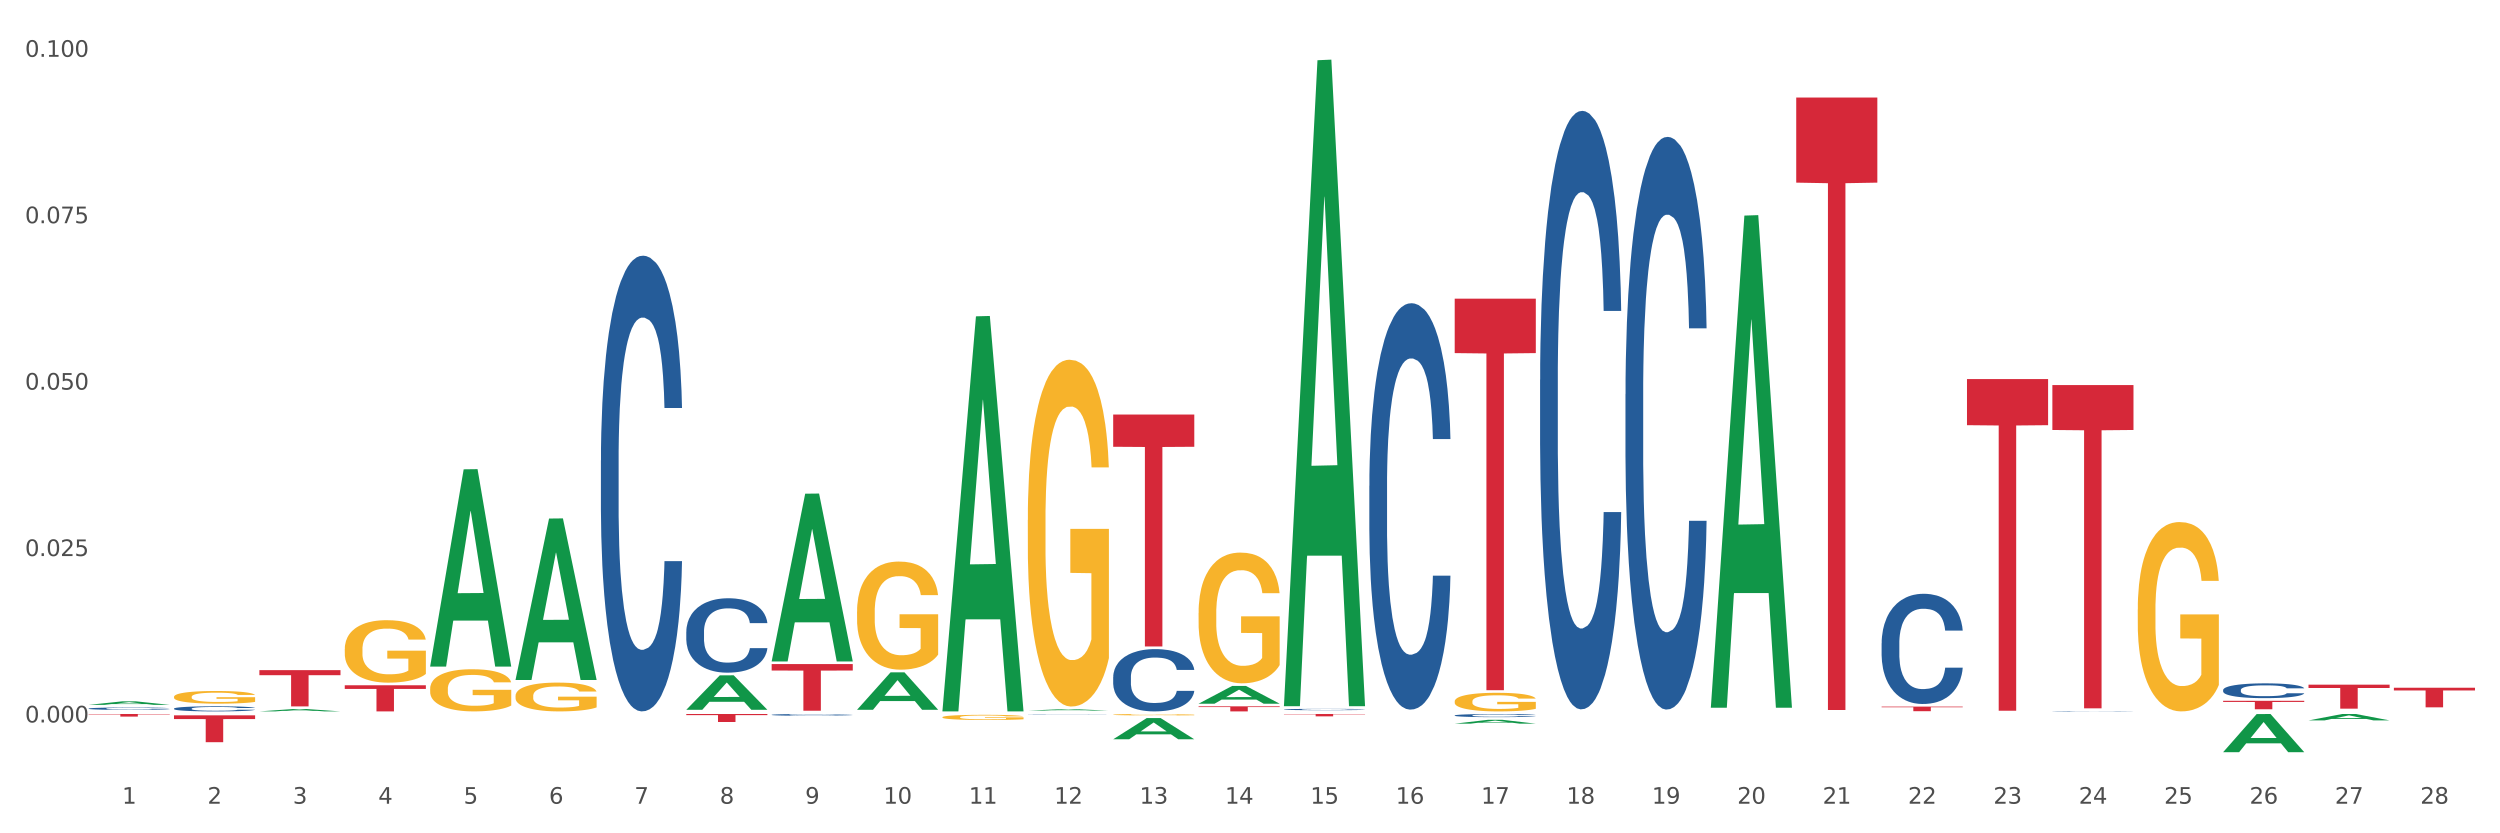 <?xml version="1.0" encoding="utf-8" standalone="no"?>
<!DOCTYPE svg PUBLIC "-//W3C//DTD SVG 1.1//EN"
  "http://www.w3.org/Graphics/SVG/1.1/DTD/svg11.dtd">
<svg xmlns:xlink="http://www.w3.org/1999/xlink" width="1080pt" height="360pt" viewBox="0 0 1080 360" xmlns="http://www.w3.org/2000/svg" version="1.1">
 <rect x="0" y="0" width="1080" height="360" fill="#333333" stroke="none"/>
 <defs>
  <style type="text/css">*{stroke-linejoin: round; stroke-linecap: butt}</style>
 </defs>
 <g id="figure_1">
  <g id="patch_1">
   <path d="M 0 360 
L 1080 360 
L 1080 0 
L 0 0 
z
" style="fill: #ffffff; stroke: #ffffff; stroke-linejoin: miter"/>
  </g>
  <g id="axes_1">
   <g id="matplotlib.axis_1">
    <g id="xtick_1">
     <g id="text_1">
      <!-- 1 -->
      <g style="fill: #4d4d4d" transform="translate(52.749 347.204) scale(0.096 -0.096)">
       <defs>
        <path id="DejaVuSans-31" d="M 794 531 
L 1825 531 
L 1825 4091 
L 703 3866 
L 703 4441 
L 1819 4666 
L 2450 4666 
L 2450 531 
L 3481 531 
L 3481 0 
L 794 0 
L 794 531 
z
" transform="scale(0.016)"/>
       </defs>
       <use xlink:href="#DejaVuSans-31"/>
      </g>
     </g>
    </g>
    <g id="xtick_2">
     <g id="text_2">
      <!-- 2 -->
      <g style="fill: #4d4d4d" transform="translate(89.633 347.204) scale(0.096 -0.096)">
       <defs>
        <path id="DejaVuSans-32" d="M 1228 531 
L 3431 531 
L 3431 0 
L 469 0 
L 469 531 
Q 828 903 1448 1529 
Q 2069 2156 2228 2338 
Q 2531 2678 2651 2914 
Q 2772 3150 2772 3378 
Q 2772 3750 2511 3984 
Q 2250 4219 1831 4219 
Q 1534 4219 1204 4116 
Q 875 4013 500 3803 
L 500 4441 
Q 881 4594 1212 4672 
Q 1544 4750 1819 4750 
Q 2544 4750 2975 4387 
Q 3406 4025 3406 3419 
Q 3406 3131 3298 2873 
Q 3191 2616 2906 2266 
Q 2828 2175 2409 1742 
Q 1991 1309 1228 531 
z
" transform="scale(0.016)"/>
       </defs>
       <use xlink:href="#DejaVuSans-32"/>
      </g>
     </g>
    </g>
    <g id="xtick_3">
     <g id="text_3">
      <!-- 3 -->
      <g style="fill: #4d4d4d" transform="translate(126.518 347.204) scale(0.096 -0.096)">
       <defs>
        <path id="DejaVuSans-33" d="M 2597 2516 
Q 3050 2419 3304 2112 
Q 3559 1806 3559 1356 
Q 3559 666 3084 287 
Q 2609 -91 1734 -91 
Q 1441 -91 1130 -33 
Q 819 25 488 141 
L 488 750 
Q 750 597 1062 519 
Q 1375 441 1716 441 
Q 2309 441 2620 675 
Q 2931 909 2931 1356 
Q 2931 1769 2642 2001 
Q 2353 2234 1838 2234 
L 1294 2234 
L 1294 2753 
L 1863 2753 
Q 2328 2753 2575 2939 
Q 2822 3125 2822 3475 
Q 2822 3834 2567 4026 
Q 2313 4219 1838 4219 
Q 1578 4219 1281 4162 
Q 984 4106 628 3988 
L 628 4550 
Q 988 4650 1302 4700 
Q 1616 4750 1894 4750 
Q 2613 4750 3031 4423 
Q 3450 4097 3450 3541 
Q 3450 3153 3228 2886 
Q 3006 2619 2597 2516 
z
" transform="scale(0.016)"/>
       </defs>
       <use xlink:href="#DejaVuSans-33"/>
      </g>
     </g>
    </g>
    <g id="xtick_4">
     <g id="text_4">
      <!-- 4 -->
      <g style="fill: #4d4d4d" transform="translate(163.402 347.204) scale(0.096 -0.096)">
       <defs>
        <path id="DejaVuSans-34" d="M 2419 4116 
L 825 1625 
L 2419 1625 
L 2419 4116 
z
M 2253 4666 
L 3047 4666 
L 3047 1625 
L 3713 1625 
L 3713 1100 
L 3047 1100 
L 3047 0 
L 2419 0 
L 2419 1100 
L 313 1100 
L 313 1709 
L 2253 4666 
z
" transform="scale(0.016)"/>
       </defs>
       <use xlink:href="#DejaVuSans-34"/>
      </g>
     </g>
    </g>
    <g id="xtick_5">
     <g id="text_5">
      <!-- 5 -->
      <g style="fill: #4d4d4d" transform="translate(200.286 347.204) scale(0.096 -0.096)">
       <defs>
        <path id="DejaVuSans-35" d="M 691 4666 
L 3169 4666 
L 3169 4134 
L 1269 4134 
L 1269 2991 
Q 1406 3038 1543 3061 
Q 1681 3084 1819 3084 
Q 2600 3084 3056 2656 
Q 3513 2228 3513 1497 
Q 3513 744 3044 326 
Q 2575 -91 1722 -91 
Q 1428 -91 1123 -41 
Q 819 9 494 109 
L 494 744 
Q 775 591 1075 516 
Q 1375 441 1709 441 
Q 2250 441 2565 725 
Q 2881 1009 2881 1497 
Q 2881 1984 2565 2268 
Q 2250 2553 1709 2553 
Q 1456 2553 1204 2497 
Q 953 2441 691 2322 
L 691 4666 
z
" transform="scale(0.016)"/>
       </defs>
       <use xlink:href="#DejaVuSans-35"/>
      </g>
     </g>
    </g>
    <g id="xtick_6">
     <g id="text_6">
      <!-- 6 -->
      <g style="fill: #4d4d4d" transform="translate(237.171 347.204) scale(0.096 -0.096)">
       <defs>
        <path id="DejaVuSans-36" d="M 2113 2584 
Q 1688 2584 1439 2293 
Q 1191 2003 1191 1497 
Q 1191 994 1439 701 
Q 1688 409 2113 409 
Q 2538 409 2786 701 
Q 3034 994 3034 1497 
Q 3034 2003 2786 2293 
Q 2538 2584 2113 2584 
z
M 3366 4563 
L 3366 3988 
Q 3128 4100 2886 4159 
Q 2644 4219 2406 4219 
Q 1781 4219 1451 3797 
Q 1122 3375 1075 2522 
Q 1259 2794 1537 2939 
Q 1816 3084 2150 3084 
Q 2853 3084 3261 2657 
Q 3669 2231 3669 1497 
Q 3669 778 3244 343 
Q 2819 -91 2113 -91 
Q 1303 -91 875 529 
Q 447 1150 447 2328 
Q 447 3434 972 4092 
Q 1497 4750 2381 4750 
Q 2619 4750 2861 4703 
Q 3103 4656 3366 4563 
z
" transform="scale(0.016)"/>
       </defs>
       <use xlink:href="#DejaVuSans-36"/>
      </g>
     </g>
    </g>
    <g id="xtick_7">
     <g id="text_7">
      <!-- 7 -->
      <g style="fill: #4d4d4d" transform="translate(274.055 347.204) scale(0.096 -0.096)">
       <defs>
        <path id="DejaVuSans-37" d="M 525 4666 
L 3525 4666 
L 3525 4397 
L 1831 0 
L 1172 0 
L 2766 4134 
L 525 4134 
L 525 4666 
z
" transform="scale(0.016)"/>
       </defs>
       <use xlink:href="#DejaVuSans-37"/>
      </g>
     </g>
    </g>
    <g id="xtick_8">
     <g id="text_8">
      <!-- 8 -->
      <g style="fill: #4d4d4d" transform="translate(310.939 347.204) scale(0.096 -0.096)">
       <defs>
        <path id="DejaVuSans-38" d="M 2034 2216 
Q 1584 2216 1326 1975 
Q 1069 1734 1069 1313 
Q 1069 891 1326 650 
Q 1584 409 2034 409 
Q 2484 409 2743 651 
Q 3003 894 3003 1313 
Q 3003 1734 2745 1975 
Q 2488 2216 2034 2216 
z
M 1403 2484 
Q 997 2584 770 2862 
Q 544 3141 544 3541 
Q 544 4100 942 4425 
Q 1341 4750 2034 4750 
Q 2731 4750 3128 4425 
Q 3525 4100 3525 3541 
Q 3525 3141 3298 2862 
Q 3072 2584 2669 2484 
Q 3125 2378 3379 2068 
Q 3634 1759 3634 1313 
Q 3634 634 3220 271 
Q 2806 -91 2034 -91 
Q 1263 -91 848 271 
Q 434 634 434 1313 
Q 434 1759 690 2068 
Q 947 2378 1403 2484 
z
M 1172 3481 
Q 1172 3119 1398 2916 
Q 1625 2713 2034 2713 
Q 2441 2713 2670 2916 
Q 2900 3119 2900 3481 
Q 2900 3844 2670 4047 
Q 2441 4250 2034 4250 
Q 1625 4250 1398 4047 
Q 1172 3844 1172 3481 
z
" transform="scale(0.016)"/>
       </defs>
       <use xlink:href="#DejaVuSans-38"/>
      </g>
     </g>
    </g>
    <g id="xtick_9">
     <g id="text_9">
      <!-- 9 -->
      <g style="fill: #4d4d4d" transform="translate(347.824 347.204) scale(0.096 -0.096)">
       <defs>
        <path id="DejaVuSans-39" d="M 703 97 
L 703 672 
Q 941 559 1184 500 
Q 1428 441 1663 441 
Q 2288 441 2617 861 
Q 2947 1281 2994 2138 
Q 2813 1869 2534 1725 
Q 2256 1581 1919 1581 
Q 1219 1581 811 2004 
Q 403 2428 403 3163 
Q 403 3881 828 4315 
Q 1253 4750 1959 4750 
Q 2769 4750 3195 4129 
Q 3622 3509 3622 2328 
Q 3622 1225 3098 567 
Q 2575 -91 1691 -91 
Q 1453 -91 1209 -44 
Q 966 3 703 97 
z
M 1959 2075 
Q 2384 2075 2632 2365 
Q 2881 2656 2881 3163 
Q 2881 3666 2632 3958 
Q 2384 4250 1959 4250 
Q 1534 4250 1286 3958 
Q 1038 3666 1038 3163 
Q 1038 2656 1286 2365 
Q 1534 2075 1959 2075 
z
" transform="scale(0.016)"/>
       </defs>
       <use xlink:href="#DejaVuSans-39"/>
      </g>
     </g>
    </g>
    <g id="xtick_10">
     <g id="text_10">
      <!-- 10 -->
      <g style="fill: #4d4d4d" transform="translate(381.654 347.204) scale(0.096 -0.096)">
       <defs>
        <path id="DejaVuSans-30" d="M 2034 4250 
Q 1547 4250 1301 3770 
Q 1056 3291 1056 2328 
Q 1056 1369 1301 889 
Q 1547 409 2034 409 
Q 2525 409 2770 889 
Q 3016 1369 3016 2328 
Q 3016 3291 2770 3770 
Q 2525 4250 2034 4250 
z
M 2034 4750 
Q 2819 4750 3233 4129 
Q 3647 3509 3647 2328 
Q 3647 1150 3233 529 
Q 2819 -91 2034 -91 
Q 1250 -91 836 529 
Q 422 1150 422 2328 
Q 422 3509 836 4129 
Q 1250 4750 2034 4750 
z
" transform="scale(0.016)"/>
       </defs>
       <use xlink:href="#DejaVuSans-31"/>
       <use xlink:href="#DejaVuSans-30" transform="translate(63.623 0)"/>
      </g>
     </g>
    </g>
    <g id="xtick_11">
     <g id="text_11">
      <!-- 11 -->
      <g style="fill: #4d4d4d" transform="translate(418.538 347.204) scale(0.096 -0.096)">
       <use xlink:href="#DejaVuSans-31"/>
       <use xlink:href="#DejaVuSans-31" transform="translate(63.623 0)"/>
      </g>
     </g>
    </g>
    <g id="xtick_12">
     <g id="text_12">
      <!-- 12 -->
      <g style="fill: #4d4d4d" transform="translate(455.423 347.204) scale(0.096 -0.096)">
       <use xlink:href="#DejaVuSans-31"/>
       <use xlink:href="#DejaVuSans-32" transform="translate(63.623 0)"/>
      </g>
     </g>
    </g>
    <g id="xtick_13">
     <g id="text_13">
      <!-- 13 -->
      <g style="fill: #4d4d4d" transform="translate(492.307 347.204) scale(0.096 -0.096)">
       <use xlink:href="#DejaVuSans-31"/>
       <use xlink:href="#DejaVuSans-33" transform="translate(63.623 0)"/>
      </g>
     </g>
    </g>
    <g id="xtick_14">
     <g id="text_14">
      <!-- 14 -->
      <g style="fill: #4d4d4d" transform="translate(529.191 347.204) scale(0.096 -0.096)">
       <use xlink:href="#DejaVuSans-31"/>
       <use xlink:href="#DejaVuSans-34" transform="translate(63.623 0)"/>
      </g>
     </g>
    </g>
    <g id="xtick_15">
     <g id="text_15">
      <!-- 15 -->
      <g style="fill: #4d4d4d" transform="translate(566.076 347.204) scale(0.096 -0.096)">
       <use xlink:href="#DejaVuSans-31"/>
       <use xlink:href="#DejaVuSans-35" transform="translate(63.623 0)"/>
      </g>
     </g>
    </g>
    <g id="xtick_16">
     <g id="text_16">
      <!-- 16 -->
      <g style="fill: #4d4d4d" transform="translate(602.96 347.204) scale(0.096 -0.096)">
       <use xlink:href="#DejaVuSans-31"/>
       <use xlink:href="#DejaVuSans-36" transform="translate(63.623 0)"/>
      </g>
     </g>
    </g>
    <g id="xtick_17">
     <g id="text_17">
      <!-- 17 -->
      <g style="fill: #4d4d4d" transform="translate(639.844 347.204) scale(0.096 -0.096)">
       <use xlink:href="#DejaVuSans-31"/>
       <use xlink:href="#DejaVuSans-37" transform="translate(63.623 0)"/>
      </g>
     </g>
    </g>
    <g id="xtick_18">
     <g id="text_18">
      <!-- 18 -->
      <g style="fill: #4d4d4d" transform="translate(676.729 347.204) scale(0.096 -0.096)">
       <use xlink:href="#DejaVuSans-31"/>
       <use xlink:href="#DejaVuSans-38" transform="translate(63.623 0)"/>
      </g>
     </g>
    </g>
    <g id="xtick_19">
     <g id="text_19">
      <!-- 19 -->
      <g style="fill: #4d4d4d" transform="translate(713.613 347.204) scale(0.096 -0.096)">
       <use xlink:href="#DejaVuSans-31"/>
       <use xlink:href="#DejaVuSans-39" transform="translate(63.623 0)"/>
      </g>
     </g>
    </g>
    <g id="xtick_20">
     <g id="text_20">
      <!-- 20 -->
      <g style="fill: #4d4d4d" transform="translate(750.497 347.204) scale(0.096 -0.096)">
       <use xlink:href="#DejaVuSans-32"/>
       <use xlink:href="#DejaVuSans-30" transform="translate(63.623 0)"/>
      </g>
     </g>
    </g>
    <g id="xtick_21">
     <g id="text_21">
      <!-- 21 -->
      <g style="fill: #4d4d4d" transform="translate(787.382 347.204) scale(0.096 -0.096)">
       <use xlink:href="#DejaVuSans-32"/>
       <use xlink:href="#DejaVuSans-31" transform="translate(63.623 0)"/>
      </g>
     </g>
    </g>
    <g id="xtick_22">
     <g id="text_22">
      <!-- 22 -->
      <g style="fill: #4d4d4d" transform="translate(824.266 347.204) scale(0.096 -0.096)">
       <use xlink:href="#DejaVuSans-32"/>
       <use xlink:href="#DejaVuSans-32" transform="translate(63.623 0)"/>
      </g>
     </g>
    </g>
    <g id="xtick_23">
     <g id="text_23">
      <!-- 23 -->
      <g style="fill: #4d4d4d" transform="translate(861.15 347.204) scale(0.096 -0.096)">
       <use xlink:href="#DejaVuSans-32"/>
       <use xlink:href="#DejaVuSans-33" transform="translate(63.623 0)"/>
      </g>
     </g>
    </g>
    <g id="xtick_24">
     <g id="text_24">
      <!-- 24 -->
      <g style="fill: #4d4d4d" transform="translate(898.035 347.204) scale(0.096 -0.096)">
       <use xlink:href="#DejaVuSans-32"/>
       <use xlink:href="#DejaVuSans-34" transform="translate(63.623 0)"/>
      </g>
     </g>
    </g>
    <g id="xtick_25">
     <g id="text_25">
      <!-- 25 -->
      <g style="fill: #4d4d4d" transform="translate(934.919 347.204) scale(0.096 -0.096)">
       <use xlink:href="#DejaVuSans-32"/>
       <use xlink:href="#DejaVuSans-35" transform="translate(63.623 0)"/>
      </g>
     </g>
    </g>
    <g id="xtick_26">
     <g id="text_26">
      <!-- 26 -->
      <g style="fill: #4d4d4d" transform="translate(971.803 347.204) scale(0.096 -0.096)">
       <use xlink:href="#DejaVuSans-32"/>
       <use xlink:href="#DejaVuSans-36" transform="translate(63.623 0)"/>
      </g>
     </g>
    </g>
    <g id="xtick_27">
     <g id="text_27">
      <!-- 27 -->
      <g style="fill: #4d4d4d" transform="translate(1008.688 347.204) scale(0.096 -0.096)">
       <use xlink:href="#DejaVuSans-32"/>
       <use xlink:href="#DejaVuSans-37" transform="translate(63.623 0)"/>
      </g>
     </g>
    </g>
    <g id="xtick_28">
     <g id="text_28">
      <!-- 28 -->
      <g style="fill: #4d4d4d" transform="translate(1045.572 347.204) scale(0.096 -0.096)">
       <use xlink:href="#DejaVuSans-32"/>
       <use xlink:href="#DejaVuSans-38" transform="translate(63.623 0)"/>
      </g>
     </g>
    </g>
    <g id="xtick_29"/>
    <g id="xtick_30"/>
    <g id="xtick_31"/>
    <g id="xtick_32"/>
    <g id="xtick_33"/>
    <g id="xtick_34"/>
    <g id="xtick_35"/>
    <g id="xtick_36"/>
    <g id="xtick_37"/>
    <g id="xtick_38"/>
    <g id="xtick_39"/>
    <g id="xtick_40"/>
    <g id="xtick_41"/>
    <g id="xtick_42"/>
    <g id="xtick_43"/>
    <g id="xtick_44"/>
    <g id="xtick_45"/>
    <g id="xtick_46"/>
    <g id="xtick_47"/>
    <g id="xtick_48"/>
    <g id="xtick_49"/>
    <g id="xtick_50"/>
    <g id="xtick_51"/>
    <g id="xtick_52"/>
    <g id="xtick_53"/>
    <g id="xtick_54"/>
    <g id="xtick_55"/>
   </g>
   <g id="matplotlib.axis_2">
    <g id="ytick_1">
     <g id="text_29">
      <!-- 0.000 -->
      <g style="fill: #4d4d4d" transform="translate(10.8 312.104) scale(0.096 -0.096)">
       <defs>
        <path id="DejaVuSans-2e" d="M 684 794 
L 1344 794 
L 1344 0 
L 684 0 
L 684 794 
z
" transform="scale(0.016)"/>
       </defs>
       <use xlink:href="#DejaVuSans-30"/>
       <use xlink:href="#DejaVuSans-2e" transform="translate(63.623 0)"/>
       <use xlink:href="#DejaVuSans-30" transform="translate(95.41 0)"/>
       <use xlink:href="#DejaVuSans-30" transform="translate(159.033 0)"/>
       <use xlink:href="#DejaVuSans-30" transform="translate(222.656 0)"/>
      </g>
     </g>
    </g>
    <g id="ytick_2">
     <g id="text_30">
      <!-- 0.025 -->
      <g style="fill: #4d4d4d" transform="translate(10.8 240.214) scale(0.096 -0.096)">
       <use xlink:href="#DejaVuSans-30"/>
       <use xlink:href="#DejaVuSans-2e" transform="translate(63.623 0)"/>
       <use xlink:href="#DejaVuSans-30" transform="translate(95.41 0)"/>
       <use xlink:href="#DejaVuSans-32" transform="translate(159.033 0)"/>
       <use xlink:href="#DejaVuSans-35" transform="translate(222.656 0)"/>
      </g>
     </g>
    </g>
    <g id="ytick_3">
     <g id="text_31">
      <!-- 0.050 -->
      <g style="fill: #4d4d4d" transform="translate(10.8 168.323) scale(0.096 -0.096)">
       <use xlink:href="#DejaVuSans-30"/>
       <use xlink:href="#DejaVuSans-2e" transform="translate(63.623 0)"/>
       <use xlink:href="#DejaVuSans-30" transform="translate(95.41 0)"/>
       <use xlink:href="#DejaVuSans-35" transform="translate(159.033 0)"/>
       <use xlink:href="#DejaVuSans-30" transform="translate(222.656 0)"/>
      </g>
     </g>
    </g>
    <g id="ytick_4">
     <g id="text_32">
      <!-- 0.075 -->
      <g style="fill: #4d4d4d" transform="translate(10.8 96.433) scale(0.096 -0.096)">
       <use xlink:href="#DejaVuSans-30"/>
       <use xlink:href="#DejaVuSans-2e" transform="translate(63.623 0)"/>
       <use xlink:href="#DejaVuSans-30" transform="translate(95.41 0)"/>
       <use xlink:href="#DejaVuSans-37" transform="translate(159.033 0)"/>
       <use xlink:href="#DejaVuSans-35" transform="translate(222.656 0)"/>
      </g>
     </g>
    </g>
    <g id="ytick_5">
     <g id="text_33">
      <!-- 0.100 -->
      <g style="fill: #4d4d4d" transform="translate(10.8 24.543) scale(0.096 -0.096)">
       <use xlink:href="#DejaVuSans-30"/>
       <use xlink:href="#DejaVuSans-2e" transform="translate(63.623 0)"/>
       <use xlink:href="#DejaVuSans-31" transform="translate(95.41 0)"/>
       <use xlink:href="#DejaVuSans-30" transform="translate(159.033 0)"/>
       <use xlink:href="#DejaVuSans-30" transform="translate(222.656 0)"/>
      </g>
     </g>
    </g>
    <g id="ytick_6"/>
    <g id="ytick_7"/>
    <g id="ytick_8"/>
    <g id="ytick_9"/>
   </g>
   <g id="PolyCollection_1">
    <path d="M 517.779 264.814 
L 517.821 264.762 
L 517.821 262.906 
L 517.903 261.307 
L 518.317 257.438 
L 518.938 254.24 
L 519.393 252.538 
L 519.848 251.145 
L 520.386 249.752 
L 521.047 248.308 
L 522.247 246.193 
L 522.992 245.11 
L 523.902 243.975 
L 525.557 242.325 
L 526.756 241.396 
L 527.998 240.623 
L 530.025 239.694 
L 531.349 239.282 
L 532.755 238.972 
L 534.451 238.766 
L 535.734 238.714 
L 538.547 238.869 
L 540.946 239.333 
L 542.105 239.694 
L 543.594 240.313 
L 544.38 240.726 
L 545.662 241.551 
L 546.986 242.634 
L 547.896 243.563 
L 549.262 245.316 
L 550.296 247.07 
L 551.247 249.237 
L 551.744 250.732 
L 552.116 252.125 
L 552.447 253.724 
L 552.778 256.252 
L 545.331 256.252 
L 545.042 254.446 
L 544.587 252.744 
L 543.925 251.094 
L 543.346 250.062 
L 542.353 248.772 
L 541.443 247.947 
L 540.491 247.328 
L 539.333 246.812 
L 538.423 246.554 
L 537.14 246.348 
L 534.617 246.4 
L 532.921 246.812 
L 531.762 247.328 
L 531.018 247.792 
L 530.356 248.308 
L 529.611 249.03 
L 528.742 250.113 
L 528.122 251.094 
L 527.501 252.331 
L 527.005 253.569 
L 526.55 255.014 
L 526.177 256.561 
L 525.888 258.16 
L 525.64 260.12 
L 525.433 263.37 
L 525.433 270.436 
L 525.515 272.035 
L 525.722 274.15 
L 525.97 275.749 
L 526.384 277.658 
L 526.756 278.947 
L 527.46 280.804 
L 528.246 282.351 
L 528.866 283.332 
L 529.487 284.157 
L 530.563 285.292 
L 531.762 286.22 
L 532.796 286.787 
L 534.203 287.303 
L 535.155 287.51 
L 535.982 287.613 
L 538.009 287.613 
L 539.457 287.458 
L 541.07 287.097 
L 542.311 286.633 
L 543.346 286.065 
L 544.504 285.137 
L 545.249 284.26 
L 545.249 273.48 
L 536.147 273.428 
L 536.147 266.258 
L 552.819 266.258 
L 552.819 287.303 
L 552.116 288.386 
L 551.33 289.366 
L 550.503 290.243 
L 549.262 291.327 
L 547.772 292.358 
L 546.448 293.08 
L 545.042 293.699 
L 543.387 294.267 
L 541.236 294.782 
L 539.912 294.989 
L 538.257 295.144 
L 536.313 295.195 
L 534.617 295.092 
L 532.962 294.834 
L 531.224 294.37 
L 529.528 293.699 
L 528.246 293.029 
L 526.963 292.203 
L 525.598 291.12 
L 524.523 290.089 
L 523.695 289.16 
L 522.785 287.974 
L 521.792 286.426 
L 521.047 285.034 
L 520.386 283.589 
L 519.682 281.733 
L 519.186 280.134 
L 518.689 278.122 
L 518.4 276.626 
L 518.069 274.305 
L 517.821 271.055 
L 517.779 264.814 
z
" clip-path="url(#p89d1473795)" style="fill: #f7b32b"/>
    <path d="M 628.432 303.003 
L 628.474 302.996 
L 628.474 302.732 
L 628.556 302.504 
L 628.97 301.954 
L 629.591 301.499 
L 630.046 301.256 
L 630.501 301.058 
L 631.039 300.86 
L 631.7 300.655 
L 632.9 300.354 
L 633.645 300.2 
L 634.555 300.038 
L 636.21 299.803 
L 637.409 299.671 
L 638.651 299.561 
L 640.678 299.429 
L 642.002 299.37 
L 643.408 299.326 
L 645.104 299.297 
L 646.387 299.29 
L 649.2 299.312 
L 651.599 299.378 
L 652.758 299.429 
L 654.247 299.517 
L 655.033 299.576 
L 656.315 299.693 
L 657.639 299.847 
L 658.549 299.979 
L 659.915 300.229 
L 660.949 300.478 
L 661.9 300.787 
L 662.397 301 
L 662.769 301.198 
L 663.1 301.425 
L 663.431 301.785 
L 655.984 301.785 
L 655.695 301.528 
L 655.24 301.286 
L 654.578 301.051 
L 653.999 300.904 
L 653.006 300.721 
L 652.096 300.603 
L 651.144 300.515 
L 649.986 300.442 
L 649.076 300.405 
L 647.793 300.376 
L 645.27 300.383 
L 643.574 300.442 
L 642.415 300.515 
L 641.671 300.581 
L 641.009 300.655 
L 640.264 300.757 
L 639.395 300.911 
L 638.775 301.051 
L 638.154 301.227 
L 637.658 301.403 
L 637.203 301.609 
L 636.83 301.829 
L 636.541 302.056 
L 636.293 302.335 
L 636.086 302.798 
L 636.086 303.803 
L 636.168 304.031 
L 636.375 304.332 
L 636.623 304.559 
L 637.037 304.831 
L 637.409 305.014 
L 638.113 305.278 
L 638.899 305.499 
L 639.519 305.638 
L 640.14 305.755 
L 641.215 305.917 
L 642.415 306.049 
L 643.449 306.13 
L 644.856 306.203 
L 645.808 306.232 
L 646.635 306.247 
L 648.662 306.247 
L 650.11 306.225 
L 651.723 306.174 
L 652.964 306.108 
L 653.999 306.027 
L 655.157 305.895 
L 655.902 305.77 
L 655.902 304.236 
L 646.8 304.229 
L 646.8 303.209 
L 663.472 303.209 
L 663.472 306.203 
L 662.769 306.357 
L 661.983 306.497 
L 661.156 306.621 
L 659.915 306.776 
L 658.425 306.922 
L 657.101 307.025 
L 655.695 307.113 
L 654.04 307.194 
L 651.889 307.267 
L 650.565 307.297 
L 648.91 307.319 
L 646.966 307.326 
L 645.27 307.311 
L 643.615 307.275 
L 641.877 307.209 
L 640.181 307.113 
L 638.899 307.018 
L 637.616 306.9 
L 636.251 306.746 
L 635.176 306.599 
L 634.348 306.467 
L 633.438 306.298 
L 632.445 306.078 
L 631.7 305.88 
L 631.039 305.675 
L 630.335 305.41 
L 629.839 305.183 
L 629.342 304.897 
L 629.053 304.684 
L 628.722 304.354 
L 628.474 303.891 
L 628.432 303.003 
z
" clip-path="url(#p89d1473795)" style="fill: #f7b32b"/>
    <path d="M 923.507 263.324 
L 923.548 263.25 
L 923.548 260.56 
L 923.631 258.244 
L 924.045 252.641 
L 924.665 248.01 
L 925.12 245.544 
L 925.575 243.527 
L 926.113 241.51 
L 926.775 239.418 
L 927.975 236.355 
L 928.719 234.787 
L 929.63 233.143 
L 931.284 230.752 
L 932.484 229.408 
L 933.725 228.287 
L 935.752 226.942 
L 937.076 226.345 
L 938.483 225.897 
L 940.179 225.598 
L 941.461 225.523 
L 944.274 225.747 
L 946.674 226.42 
L 947.832 226.942 
L 949.322 227.839 
L 950.108 228.437 
L 951.39 229.632 
L 952.714 231.201 
L 953.624 232.545 
L 954.989 235.085 
L 956.023 237.625 
L 956.975 240.763 
L 957.471 242.93 
L 957.844 244.947 
L 958.175 247.262 
L 958.506 250.923 
L 951.059 250.923 
L 950.77 248.308 
L 950.314 245.843 
L 949.653 243.452 
L 949.073 241.958 
L 948.08 240.091 
L 947.17 238.895 
L 946.219 237.999 
L 945.06 237.252 
L 944.15 236.878 
L 942.868 236.58 
L 940.344 236.654 
L 938.648 237.252 
L 937.49 237.999 
L 936.745 238.671 
L 936.083 239.418 
L 935.339 240.464 
L 934.47 242.033 
L 933.849 243.452 
L 933.229 245.245 
L 932.732 247.038 
L 932.277 249.13 
L 931.905 251.371 
L 931.615 253.687 
L 931.367 256.526 
L 931.16 261.232 
L 931.16 271.467 
L 931.243 273.783 
L 931.45 276.846 
L 931.698 279.162 
L 932.112 281.926 
L 932.484 283.794 
L 933.187 286.483 
L 933.973 288.724 
L 934.594 290.144 
L 935.215 291.339 
L 936.29 292.982 
L 937.49 294.327 
L 938.524 295.149 
L 939.931 295.896 
L 940.882 296.195 
L 941.71 296.344 
L 943.737 296.344 
L 945.185 296.12 
L 946.798 295.597 
L 948.039 294.925 
L 949.073 294.103 
L 950.232 292.758 
L 950.976 291.488 
L 950.976 275.875 
L 941.875 275.8 
L 941.875 265.416 
L 958.547 265.416 
L 958.547 295.896 
L 957.844 297.465 
L 957.058 298.884 
L 956.23 300.154 
L 954.989 301.723 
L 953.5 303.217 
L 952.176 304.263 
L 950.77 305.16 
L 949.115 305.981 
L 946.964 306.728 
L 945.64 307.027 
L 943.985 307.251 
L 942.041 307.326 
L 940.344 307.177 
L 938.69 306.803 
L 936.952 306.131 
L 935.256 305.16 
L 933.973 304.188 
L 932.691 302.993 
L 931.326 301.424 
L 930.25 299.93 
L 929.423 298.585 
L 928.513 296.867 
L 927.52 294.626 
L 926.775 292.609 
L 926.113 290.517 
L 925.41 287.828 
L 924.913 285.512 
L 924.417 282.598 
L 924.127 280.432 
L 923.796 277.07 
L 923.548 272.364 
L 923.507 263.324 
z
" clip-path="url(#p89d1473795)" style="fill: #f7b32b"/>
    <path d="M 702.201 170.297 
L 702.242 170.071 
L 702.242 163.745 
L 702.367 155.159 
L 702.822 139.343 
L 703.402 127.368 
L 704.396 113.359 
L 704.935 107.485 
L 705.639 100.932 
L 707.088 90.313 
L 708.745 81.275 
L 709.905 76.304 
L 710.775 73.141 
L 712.721 67.493 
L 713.84 65.007 
L 714.999 62.974 
L 715.993 61.618 
L 717.65 60.037 
L 718.975 59.359 
L 720.508 59.133 
L 721.792 59.359 
L 723.49 60.263 
L 725.975 62.974 
L 726.928 64.555 
L 728.212 67.267 
L 729.537 70.882 
L 730.614 74.497 
L 731.857 79.694 
L 733.141 86.472 
L 734.383 95.058 
L 735.253 102.966 
L 735.957 111.326 
L 736.578 121.493 
L 737.034 132.564 
L 737.241 141.828 
L 729.661 141.828 
L 729.454 133.468 
L 729.04 124.43 
L 728.626 118.33 
L 728.17 113.359 
L 727.466 107.711 
L 726.845 104.096 
L 725.81 99.803 
L 724.857 97.091 
L 724.07 95.51 
L 723.117 94.154 
L 721.088 92.798 
L 719.638 92.798 
L 718.727 93.25 
L 717.609 94.38 
L 716.656 95.962 
L 715.538 98.673 
L 714.668 101.61 
L 713.798 105.451 
L 713.301 108.163 
L 712.556 113.133 
L 712.059 117.2 
L 711.396 124.205 
L 711.023 129.175 
L 710.36 142.054 
L 710.07 151.544 
L 709.946 158.096 
L 709.863 165.326 
L 709.863 200.573 
L 710.112 216.39 
L 710.319 223.168 
L 710.65 230.85 
L 711.272 240.791 
L 712.183 250.507 
L 713.135 257.511 
L 713.922 261.804 
L 714.668 264.967 
L 715.413 267.453 
L 716.325 269.712 
L 717.07 271.068 
L 718.188 272.424 
L 719.514 273.101 
L 720.549 273.101 
L 722.662 271.972 
L 723.614 270.842 
L 724.526 269.26 
L 725.52 266.775 
L 726.307 264.064 
L 726.762 262.03 
L 727.508 257.737 
L 728.088 253.218 
L 728.585 248.022 
L 728.916 243.503 
L 729.289 236.724 
L 729.579 229.042 
L 729.661 224.975 
L 737.241 224.975 
L 737.075 233.109 
L 736.785 241.017 
L 736.206 251.637 
L 735.75 257.737 
L 735.046 265.193 
L 734.3 271.52 
L 733.265 278.524 
L 732.312 283.721 
L 731.318 288.24 
L 730.241 292.307 
L 728.295 297.955 
L 727.591 299.537 
L 726.099 302.248 
L 724.94 303.83 
L 723.242 305.411 
L 721.502 306.315 
L 719.68 306.541 
L 718.064 306.089 
L 716.283 304.733 
L 715.165 303.378 
L 713.922 301.344 
L 712.473 298.181 
L 711.106 294.34 
L 709.822 289.821 
L 708.621 284.624 
L 707.503 278.75 
L 706.053 269.034 
L 704.976 259.545 
L 704.189 250.733 
L 703.651 243.277 
L 703.112 233.787 
L 702.822 227.235 
L 702.367 211.419 
L 702.201 196.732 
L 702.201 170.297 
z
" clip-path="url(#p89d1473795)" style="fill: #255c99"/>
    <path d="M 591.548 209.875 
L 591.589 209.714 
L 591.589 205.225 
L 591.714 199.132 
L 592.169 187.909 
L 592.749 179.411 
L 593.743 169.47 
L 594.282 165.301 
L 594.986 160.652 
L 596.435 153.116 
L 598.092 146.702 
L 599.252 143.175 
L 600.122 140.93 
L 602.068 136.922 
L 603.187 135.158 
L 604.346 133.715 
L 605.34 132.753 
L 606.997 131.631 
L 608.322 131.15 
L 609.855 130.989 
L 611.139 131.15 
L 612.837 131.791 
L 615.322 133.715 
L 616.275 134.838 
L 617.559 136.762 
L 618.884 139.327 
L 619.961 141.892 
L 621.204 145.58 
L 622.488 150.39 
L 623.73 156.483 
L 624.6 162.095 
L 625.304 168.027 
L 625.925 175.242 
L 626.381 183.099 
L 626.588 189.672 
L 619.008 189.672 
L 618.801 183.74 
L 618.387 177.327 
L 617.973 172.998 
L 617.517 169.47 
L 616.813 165.462 
L 616.192 162.896 
L 615.157 159.85 
L 614.204 157.926 
L 613.417 156.804 
L 612.464 155.842 
L 610.435 154.88 
L 608.985 154.88 
L 608.074 155.2 
L 606.956 156.002 
L 606.003 157.124 
L 604.885 159.048 
L 604.015 161.133 
L 603.145 163.858 
L 602.648 165.782 
L 601.903 169.31 
L 601.406 172.196 
L 600.743 177.166 
L 600.37 180.694 
L 599.707 189.833 
L 599.417 196.567 
L 599.293 201.217 
L 599.21 206.347 
L 599.21 231.36 
L 599.459 242.583 
L 599.666 247.393 
L 599.997 252.845 
L 600.619 259.9 
L 601.53 266.794 
L 602.482 271.765 
L 603.269 274.811 
L 604.015 277.056 
L 604.76 278.819 
L 605.672 280.423 
L 606.417 281.385 
L 607.536 282.347 
L 608.861 282.828 
L 609.896 282.828 
L 612.009 282.026 
L 612.961 281.224 
L 613.873 280.102 
L 614.867 278.338 
L 615.654 276.414 
L 616.109 274.971 
L 616.855 271.925 
L 617.435 268.718 
L 617.932 265.03 
L 618.263 261.824 
L 618.636 257.014 
L 618.926 251.562 
L 619.008 248.676 
L 626.588 248.676 
L 626.422 254.448 
L 626.132 260.06 
L 625.553 267.596 
L 625.097 271.925 
L 624.393 277.216 
L 623.647 281.705 
L 622.612 286.676 
L 621.659 290.364 
L 620.665 293.57 
L 619.588 296.456 
L 617.642 300.465 
L 616.938 301.587 
L 615.446 303.511 
L 614.287 304.633 
L 612.589 305.756 
L 610.849 306.397 
L 609.027 306.558 
L 607.411 306.237 
L 605.63 305.275 
L 604.512 304.313 
L 603.269 302.87 
L 601.82 300.625 
L 600.453 297.899 
L 599.169 294.693 
L 597.968 291.005 
L 596.85 286.836 
L 595.4 279.942 
L 594.323 273.208 
L 593.536 266.954 
L 592.998 261.663 
L 592.459 254.929 
L 592.169 250.28 
L 591.714 239.056 
L 591.548 228.634 
L 591.548 209.875 
z
" clip-path="url(#p89d1473795)" style="fill: #255c99"/>
    <path d="M 628.432 309.065 
L 628.474 309.064 
L 628.474 309.029 
L 628.598 308.982 
L 629.054 308.896 
L 629.633 308.83 
L 630.627 308.754 
L 631.166 308.721 
L 631.87 308.686 
L 633.32 308.627 
L 634.976 308.578 
L 636.136 308.551 
L 637.006 308.533 
L 638.953 308.503 
L 640.071 308.489 
L 641.231 308.478 
L 642.225 308.47 
L 643.881 308.462 
L 645.207 308.458 
L 646.739 308.457 
L 648.023 308.458 
L 649.721 308.463 
L 652.207 308.478 
L 653.159 308.486 
L 654.443 308.501 
L 655.769 308.521 
L 656.845 308.541 
L 658.088 308.569 
L 659.372 308.606 
L 660.614 308.653 
L 661.484 308.697 
L 662.188 308.742 
L 662.81 308.798 
L 663.265 308.859 
L 663.472 308.909 
L 655.893 308.909 
L 655.686 308.864 
L 655.272 308.814 
L 654.857 308.781 
L 654.402 308.754 
L 653.698 308.723 
L 653.076 308.703 
L 652.041 308.679 
L 651.088 308.664 
L 650.301 308.656 
L 649.349 308.648 
L 647.319 308.641 
L 645.869 308.641 
L 644.958 308.643 
L 643.84 308.65 
L 642.887 308.658 
L 641.769 308.673 
L 640.899 308.689 
L 640.029 308.71 
L 639.532 308.725 
L 638.787 308.752 
L 638.29 308.775 
L 637.627 308.813 
L 637.254 308.84 
L 636.592 308.911 
L 636.302 308.962 
L 636.178 308.998 
L 636.095 309.038 
L 636.095 309.231 
L 636.343 309.317 
L 636.55 309.354 
L 636.882 309.397 
L 637.503 309.451 
L 638.414 309.504 
L 639.367 309.542 
L 640.154 309.566 
L 640.899 309.583 
L 641.645 309.597 
L 642.556 309.609 
L 643.302 309.617 
L 644.42 309.624 
L 645.745 309.628 
L 646.781 309.628 
L 648.893 309.622 
L 649.846 309.615 
L 650.757 309.607 
L 651.751 309.593 
L 652.538 309.578 
L 652.993 309.567 
L 653.739 309.544 
L 654.319 309.519 
L 654.816 309.49 
L 655.147 309.466 
L 655.52 309.429 
L 655.81 309.387 
L 655.893 309.364 
L 663.472 309.364 
L 663.307 309.409 
L 663.017 309.452 
L 662.437 309.51 
L 661.981 309.544 
L 661.277 309.584 
L 660.532 309.619 
L 659.496 309.657 
L 658.544 309.686 
L 657.55 309.711 
L 656.473 309.733 
L 654.526 309.764 
L 653.822 309.772 
L 652.331 309.787 
L 651.171 309.796 
L 649.473 309.805 
L 647.733 309.809 
L 645.911 309.811 
L 644.296 309.808 
L 642.515 309.801 
L 641.396 309.793 
L 640.154 309.782 
L 638.704 309.765 
L 637.337 309.744 
L 636.053 309.719 
L 634.852 309.691 
L 633.734 309.659 
L 632.284 309.605 
L 631.207 309.554 
L 630.42 309.505 
L 629.882 309.465 
L 629.343 309.413 
L 629.054 309.377 
L 628.598 309.29 
L 628.432 309.21 
L 628.432 309.065 
z
" clip-path="url(#p89d1473795)" style="fill: #255c99"/>
    <path d="M 665.317 164.064 
L 665.358 163.828 
L 665.358 157.217 
L 665.482 148.244 
L 665.938 131.715 
L 666.518 119.2 
L 667.512 104.56 
L 668.05 98.421 
L 668.754 91.573 
L 670.204 80.475 
L 671.861 71.03 
L 673.02 65.835 
L 673.89 62.529 
L 675.837 56.626 
L 676.955 54.028 
L 678.115 51.903 
L 679.109 50.486 
L 680.766 48.834 
L 682.091 48.125 
L 683.624 47.889 
L 684.908 48.125 
L 686.606 49.07 
L 689.091 51.903 
L 690.043 53.556 
L 691.327 56.39 
L 692.653 60.168 
L 693.73 63.946 
L 694.972 69.377 
L 696.256 76.461 
L 697.499 85.434 
L 698.369 93.698 
L 699.073 102.435 
L 699.694 113.061 
L 700.15 124.631 
L 700.357 134.312 
L 692.777 134.312 
L 692.57 125.575 
L 692.156 116.13 
L 691.742 109.755 
L 691.286 104.56 
L 690.582 98.657 
L 689.961 94.879 
L 688.925 90.392 
L 687.973 87.559 
L 687.186 85.906 
L 686.233 84.489 
L 684.203 83.072 
L 682.754 83.072 
L 681.843 83.545 
L 680.724 84.725 
L 679.772 86.378 
L 678.653 89.212 
L 677.784 92.281 
L 676.914 96.295 
L 676.417 99.129 
L 675.671 104.324 
L 675.174 108.574 
L 674.512 115.894 
L 674.139 121.089 
L 673.476 134.548 
L 673.186 144.466 
L 673.062 151.313 
L 672.979 158.87 
L 672.979 195.706 
L 673.228 212.235 
L 673.435 219.319 
L 673.766 227.347 
L 674.387 237.737 
L 675.298 247.89 
L 676.251 255.21 
L 677.038 259.697 
L 677.784 263.002 
L 678.529 265.6 
L 679.44 267.961 
L 680.186 269.378 
L 681.304 270.795 
L 682.63 271.503 
L 683.665 271.503 
L 685.777 270.322 
L 686.73 269.142 
L 687.641 267.489 
L 688.635 264.891 
L 689.422 262.058 
L 689.878 259.933 
L 690.623 255.446 
L 691.203 250.724 
L 691.7 245.293 
L 692.032 240.57 
L 692.404 233.486 
L 692.694 225.458 
L 692.777 221.208 
L 700.357 221.208 
L 700.191 229.708 
L 699.901 237.973 
L 699.321 249.071 
L 698.866 255.446 
L 698.162 263.238 
L 697.416 269.85 
L 696.381 277.17 
L 695.428 282.601 
L 694.434 287.324 
L 693.357 291.574 
L 691.41 297.477 
L 690.706 299.13 
L 689.215 301.964 
L 688.055 303.617 
L 686.357 305.269 
L 684.618 306.214 
L 682.795 306.45 
L 681.18 305.978 
L 679.399 304.561 
L 678.281 303.144 
L 677.038 301.019 
L 675.588 297.713 
L 674.222 293.699 
L 672.938 288.977 
L 671.736 283.546 
L 670.618 277.406 
L 669.169 267.253 
L 668.092 257.335 
L 667.305 248.126 
L 666.766 240.334 
L 666.228 230.417 
L 665.938 223.569 
L 665.482 207.04 
L 665.317 191.691 
L 665.317 164.064 
z
" clip-path="url(#p89d1473795)" style="fill: #255c99"/>
    <path d="M 812.854 277.905 
L 812.895 277.862 
L 812.895 276.644 
L 813.02 274.992 
L 813.475 271.948 
L 814.055 269.644 
L 815.049 266.948 
L 815.588 265.817 
L 816.292 264.556 
L 817.741 262.513 
L 819.398 260.773 
L 820.558 259.817 
L 821.428 259.208 
L 823.374 258.121 
L 824.493 257.643 
L 825.652 257.251 
L 826.646 256.99 
L 828.303 256.686 
L 829.628 256.556 
L 831.161 256.512 
L 832.445 256.556 
L 834.143 256.73 
L 836.628 257.251 
L 837.581 257.556 
L 838.865 258.077 
L 840.19 258.773 
L 841.267 259.469 
L 842.51 260.469 
L 843.794 261.773 
L 845.036 263.426 
L 845.906 264.948 
L 846.61 266.556 
L 847.231 268.513 
L 847.687 270.644 
L 847.894 272.427 
L 840.314 272.427 
L 840.107 270.818 
L 839.693 269.078 
L 839.279 267.904 
L 838.823 266.948 
L 838.119 265.861 
L 837.498 265.165 
L 836.462 264.339 
L 835.51 263.817 
L 834.723 263.513 
L 833.77 263.252 
L 831.741 262.991 
L 830.291 262.991 
L 829.38 263.078 
L 828.262 263.295 
L 827.309 263.6 
L 826.191 264.121 
L 825.321 264.687 
L 824.451 265.426 
L 823.954 265.948 
L 823.209 266.904 
L 822.712 267.687 
L 822.049 269.035 
L 821.676 269.992 
L 821.013 272.47 
L 820.723 274.296 
L 820.599 275.557 
L 820.516 276.949 
L 820.516 283.732 
L 820.765 286.776 
L 820.972 288.08 
L 821.303 289.559 
L 821.925 291.472 
L 822.836 293.342 
L 823.788 294.689 
L 824.575 295.516 
L 825.321 296.124 
L 826.066 296.603 
L 826.978 297.038 
L 827.723 297.298 
L 828.841 297.559 
L 830.167 297.69 
L 831.202 297.69 
L 833.315 297.472 
L 834.267 297.255 
L 835.179 296.951 
L 836.173 296.472 
L 836.96 295.95 
L 837.415 295.559 
L 838.161 294.733 
L 838.741 293.863 
L 839.238 292.863 
L 839.569 291.994 
L 839.942 290.689 
L 840.232 289.211 
L 840.314 288.428 
L 847.894 288.428 
L 847.728 289.993 
L 847.438 291.515 
L 846.859 293.559 
L 846.403 294.733 
L 845.699 296.168 
L 844.953 297.385 
L 843.918 298.733 
L 842.965 299.733 
L 841.971 300.603 
L 840.894 301.386 
L 838.948 302.473 
L 838.243 302.777 
L 836.752 303.299 
L 835.593 303.603 
L 833.895 303.908 
L 832.155 304.082 
L 830.333 304.125 
L 828.717 304.038 
L 826.936 303.777 
L 825.818 303.516 
L 824.575 303.125 
L 823.126 302.516 
L 821.759 301.777 
L 820.475 300.907 
L 819.274 299.907 
L 818.155 298.777 
L 816.706 296.907 
L 815.629 295.081 
L 814.842 293.385 
L 814.304 291.95 
L 813.765 290.124 
L 813.475 288.863 
L 813.02 285.819 
L 812.854 282.993 
L 812.854 277.905 
z
" clip-path="url(#p89d1473795)" style="fill: #255c99"/>
    <path d="M 222.705 300.632 
L 222.746 300.621 
L 222.746 300.212 
L 222.829 299.859 
L 223.242 299.007 
L 223.863 298.303 
L 224.318 297.928 
L 224.773 297.621 
L 225.311 297.314 
L 225.973 296.996 
L 227.173 296.53 
L 227.917 296.291 
L 228.827 296.041 
L 230.482 295.677 
L 231.682 295.473 
L 232.923 295.302 
L 234.95 295.098 
L 236.274 295.007 
L 237.68 294.939 
L 239.377 294.893 
L 240.659 294.882 
L 243.472 294.916 
L 245.872 295.018 
L 247.03 295.098 
L 248.519 295.234 
L 249.305 295.325 
L 250.588 295.507 
L 251.912 295.746 
L 252.822 295.95 
L 254.187 296.336 
L 255.221 296.723 
L 256.173 297.2 
L 256.669 297.53 
L 257.041 297.837 
L 257.372 298.189 
L 257.703 298.746 
L 250.257 298.746 
L 249.967 298.348 
L 249.512 297.973 
L 248.85 297.609 
L 248.271 297.382 
L 247.278 297.098 
L 246.368 296.916 
L 245.417 296.78 
L 244.258 296.666 
L 243.348 296.609 
L 242.066 296.564 
L 239.542 296.575 
L 237.846 296.666 
L 236.688 296.78 
L 235.943 296.882 
L 235.281 296.996 
L 234.536 297.155 
L 233.668 297.393 
L 233.047 297.609 
L 232.427 297.882 
L 231.93 298.155 
L 231.475 298.473 
L 231.103 298.814 
L 230.813 299.166 
L 230.565 299.598 
L 230.358 300.314 
L 230.358 301.871 
L 230.441 302.223 
L 230.648 302.689 
L 230.896 303.042 
L 231.31 303.462 
L 231.682 303.746 
L 232.385 304.155 
L 233.171 304.496 
L 233.792 304.712 
L 234.412 304.894 
L 235.488 305.144 
L 236.688 305.349 
L 237.722 305.474 
L 239.128 305.587 
L 240.08 305.633 
L 240.907 305.655 
L 242.934 305.655 
L 244.382 305.621 
L 245.996 305.542 
L 247.237 305.439 
L 248.271 305.314 
L 249.429 305.11 
L 250.174 304.917 
L 250.174 302.542 
L 241.073 302.53 
L 241.073 300.95 
L 257.745 300.95 
L 257.745 305.587 
L 257.041 305.826 
L 256.255 306.042 
L 255.428 306.235 
L 254.187 306.474 
L 252.698 306.701 
L 251.374 306.86 
L 249.967 306.996 
L 248.312 307.121 
L 246.161 307.235 
L 244.837 307.281 
L 243.183 307.315 
L 241.238 307.326 
L 239.542 307.303 
L 237.887 307.246 
L 236.15 307.144 
L 234.454 306.996 
L 233.171 306.849 
L 231.889 306.667 
L 230.524 306.428 
L 229.448 306.201 
L 228.621 305.996 
L 227.71 305.735 
L 226.718 305.394 
L 225.973 305.087 
L 225.311 304.769 
L 224.608 304.36 
L 224.111 304.008 
L 223.615 303.564 
L 223.325 303.235 
L 222.994 302.723 
L 222.746 302.007 
L 222.705 300.632 
z
" clip-path="url(#p89d1473795)" style="fill: #f7b32b"/>
    <path d="M 185.82 297.529 
L 185.862 297.512 
L 185.862 296.913 
L 185.944 296.398 
L 186.358 295.15 
L 186.979 294.119 
L 187.434 293.57 
L 187.889 293.121 
L 188.427 292.672 
L 189.089 292.206 
L 190.288 291.524 
L 191.033 291.175 
L 191.943 290.809 
L 193.598 290.276 
L 194.798 289.977 
L 196.039 289.727 
L 198.066 289.428 
L 199.39 289.295 
L 200.796 289.195 
L 202.492 289.129 
L 203.775 289.112 
L 206.588 289.162 
L 208.987 289.312 
L 210.146 289.428 
L 211.635 289.628 
L 212.421 289.761 
L 213.703 290.027 
L 215.027 290.376 
L 215.937 290.676 
L 217.303 291.241 
L 218.337 291.807 
L 219.288 292.505 
L 219.785 292.988 
L 220.157 293.437 
L 220.488 293.952 
L 220.819 294.767 
L 213.373 294.767 
L 213.083 294.185 
L 212.628 293.636 
L 211.966 293.104 
L 211.387 292.771 
L 210.394 292.356 
L 209.484 292.089 
L 208.532 291.89 
L 207.374 291.724 
L 206.464 291.64 
L 205.181 291.574 
L 202.658 291.59 
L 200.962 291.724 
L 199.803 291.89 
L 199.059 292.04 
L 198.397 292.206 
L 197.652 292.439 
L 196.783 292.788 
L 196.163 293.104 
L 195.542 293.503 
L 195.046 293.903 
L 194.591 294.368 
L 194.218 294.867 
L 193.929 295.383 
L 193.681 296.015 
L 193.474 297.063 
L 193.474 299.342 
L 193.556 299.857 
L 193.763 300.539 
L 194.012 301.055 
L 194.425 301.671 
L 194.798 302.086 
L 195.501 302.685 
L 196.287 303.184 
L 196.907 303.5 
L 197.528 303.766 
L 198.604 304.132 
L 199.803 304.432 
L 200.838 304.615 
L 202.244 304.781 
L 203.196 304.848 
L 204.023 304.881 
L 206.05 304.881 
L 207.498 304.831 
L 209.111 304.714 
L 210.353 304.565 
L 211.387 304.382 
L 212.545 304.082 
L 213.29 303.8 
L 213.29 300.323 
L 204.188 300.307 
L 204.188 297.994 
L 220.86 297.994 
L 220.86 304.781 
L 220.157 305.13 
L 219.371 305.446 
L 218.544 305.729 
L 217.303 306.078 
L 215.813 306.411 
L 214.489 306.644 
L 213.083 306.844 
L 211.428 307.027 
L 209.277 307.193 
L 207.953 307.259 
L 206.298 307.309 
L 204.354 307.326 
L 202.658 307.293 
L 201.003 307.21 
L 199.265 307.06 
L 197.569 306.844 
L 196.287 306.627 
L 195.004 306.361 
L 193.639 306.012 
L 192.564 305.679 
L 191.736 305.38 
L 190.826 304.997 
L 189.833 304.498 
L 189.089 304.049 
L 188.427 303.583 
L 187.723 302.985 
L 187.227 302.469 
L 186.73 301.82 
L 186.441 301.338 
L 186.11 300.589 
L 185.862 299.541 
L 185.82 297.529 
z
" clip-path="url(#p89d1473795)" style="fill: #f7b32b"/>
    <path d="M 148.936 280.392 
L 148.977 280.367 
L 148.977 279.48 
L 149.06 278.716 
L 149.474 276.867 
L 150.094 275.339 
L 150.549 274.526 
L 151.004 273.86 
L 151.542 273.195 
L 152.204 272.505 
L 153.404 271.494 
L 154.149 270.977 
L 155.059 270.434 
L 156.713 269.646 
L 157.913 269.202 
L 159.154 268.832 
L 161.181 268.389 
L 162.505 268.192 
L 163.912 268.044 
L 165.608 267.945 
L 166.89 267.92 
L 169.704 267.994 
L 172.103 268.216 
L 173.261 268.389 
L 174.751 268.685 
L 175.537 268.882 
L 176.819 269.276 
L 178.143 269.794 
L 179.053 270.237 
L 180.418 271.075 
L 181.453 271.913 
L 182.404 272.948 
L 182.9 273.663 
L 183.273 274.329 
L 183.604 275.093 
L 183.935 276.3 
L 176.488 276.3 
L 176.199 275.438 
L 175.744 274.624 
L 175.082 273.836 
L 174.502 273.343 
L 173.51 272.727 
L 172.599 272.332 
L 171.648 272.037 
L 170.49 271.79 
L 169.579 271.667 
L 168.297 271.568 
L 165.773 271.593 
L 164.077 271.79 
L 162.919 272.037 
L 162.174 272.258 
L 161.512 272.505 
L 160.768 272.85 
L 159.899 273.367 
L 159.278 273.836 
L 158.658 274.427 
L 158.161 275.019 
L 157.706 275.709 
L 157.334 276.448 
L 157.044 277.212 
L 156.796 278.149 
L 156.589 279.702 
L 156.589 283.078 
L 156.672 283.842 
L 156.879 284.853 
L 157.127 285.617 
L 157.541 286.529 
L 157.913 287.145 
L 158.616 288.032 
L 159.403 288.772 
L 160.023 289.24 
L 160.644 289.634 
L 161.719 290.177 
L 162.919 290.62 
L 163.953 290.891 
L 165.36 291.138 
L 166.311 291.236 
L 167.139 291.286 
L 169.166 291.286 
L 170.614 291.212 
L 172.227 291.039 
L 173.468 290.817 
L 174.502 290.546 
L 175.661 290.103 
L 176.405 289.684 
L 176.405 284.532 
L 167.304 284.508 
L 167.304 281.082 
L 183.976 281.082 
L 183.976 291.138 
L 183.273 291.655 
L 182.487 292.124 
L 181.659 292.543 
L 180.418 293.06 
L 178.929 293.553 
L 177.605 293.898 
L 176.199 294.194 
L 174.544 294.465 
L 172.393 294.712 
L 171.069 294.81 
L 169.414 294.884 
L 167.47 294.909 
L 165.773 294.86 
L 164.119 294.736 
L 162.381 294.514 
L 160.685 294.194 
L 159.403 293.874 
L 158.12 293.479 
L 156.755 292.962 
L 155.679 292.469 
L 154.852 292.025 
L 153.942 291.458 
L 152.949 290.719 
L 152.204 290.053 
L 151.542 289.363 
L 150.839 288.476 
L 150.343 287.712 
L 149.846 286.751 
L 149.557 286.036 
L 149.226 284.927 
L 148.977 283.374 
L 148.936 280.392 
z
" clip-path="url(#p89d1473795)" style="fill: #f7b32b"/>
    <path d="M 75.167 301.038 
L 75.209 301.033 
L 75.209 300.853 
L 75.291 300.698 
L 75.705 300.323 
L 76.326 300.013 
L 76.781 299.848 
L 77.236 299.713 
L 77.774 299.578 
L 78.436 299.438 
L 79.635 299.233 
L 80.38 299.128 
L 81.29 299.018 
L 82.945 298.858 
L 84.145 298.768 
L 85.386 298.693 
L 87.413 298.603 
L 88.737 298.563 
L 90.143 298.533 
L 91.839 298.513 
L 93.122 298.508 
L 95.935 298.523 
L 98.334 298.568 
L 99.493 298.603 
L 100.982 298.663 
L 101.768 298.703 
L 103.05 298.783 
L 104.374 298.888 
L 105.284 298.978 
L 106.65 299.148 
L 107.684 299.318 
L 108.635 299.528 
L 109.132 299.673 
L 109.504 299.808 
L 109.835 299.963 
L 110.166 300.208 
L 102.72 300.208 
L 102.43 300.033 
L 101.975 299.868 
L 101.313 299.708 
L 100.734 299.608 
L 99.741 299.483 
L 98.831 299.403 
L 97.879 299.343 
L 96.721 299.293 
L 95.811 299.268 
L 94.528 299.248 
L 92.005 299.253 
L 90.309 299.293 
L 89.15 299.343 
L 88.406 299.388 
L 87.744 299.438 
L 86.999 299.508 
L 86.13 299.613 
L 85.51 299.708 
L 84.889 299.828 
L 84.393 299.948 
L 83.938 300.088 
L 83.565 300.238 
L 83.276 300.393 
L 83.028 300.583 
L 82.821 300.898 
L 82.821 301.584 
L 82.903 301.739 
L 83.11 301.944 
L 83.359 302.099 
L 83.772 302.284 
L 84.145 302.409 
L 84.848 302.589 
L 85.634 302.739 
L 86.254 302.834 
L 86.875 302.914 
L 87.951 303.024 
L 89.15 303.114 
L 90.185 303.169 
L 91.591 303.219 
L 92.543 303.239 
L 93.37 303.249 
L 95.397 303.249 
L 96.845 303.234 
L 98.458 303.199 
L 99.7 303.154 
L 100.734 303.099 
L 101.892 303.009 
L 102.637 302.924 
L 102.637 301.879 
L 93.535 301.874 
L 93.535 301.178 
L 110.207 301.178 
L 110.207 303.219 
L 109.504 303.324 
L 108.718 303.419 
L 107.891 303.504 
L 106.65 303.609 
L 105.16 303.709 
L 103.837 303.779 
L 102.43 303.839 
L 100.775 303.894 
L 98.624 303.944 
L 97.3 303.964 
L 95.645 303.979 
L 93.701 303.984 
L 92.005 303.974 
L 90.35 303.949 
L 88.612 303.904 
L 86.916 303.839 
L 85.634 303.774 
L 84.351 303.694 
L 82.986 303.589 
L 81.911 303.489 
L 81.083 303.399 
L 80.173 303.284 
L 79.18 303.134 
L 78.436 302.999 
L 77.774 302.859 
L 77.07 302.679 
L 76.574 302.524 
L 76.077 302.329 
L 75.788 302.184 
L 75.457 301.959 
L 75.209 301.644 
L 75.167 301.038 
z
" clip-path="url(#p89d1473795)" style="fill: #f7b32b"/>
    <path d="M 886.623 307.224 
L 886.664 307.224 
L 886.664 307.219 
L 886.788 307.212 
L 887.244 307.201 
L 887.824 307.192 
L 888.818 307.181 
L 889.356 307.177 
L 890.06 307.172 
L 891.51 307.164 
L 893.167 307.157 
L 894.326 307.153 
L 895.196 307.151 
L 897.143 307.147 
L 898.261 307.145 
L 899.421 307.143 
L 900.415 307.142 
L 902.072 307.141 
L 903.397 307.141 
L 904.93 307.14 
L 906.214 307.141 
L 907.912 307.141 
L 910.397 307.143 
L 911.349 307.144 
L 912.633 307.146 
L 913.959 307.149 
L 915.036 307.152 
L 916.278 307.156 
L 917.562 307.161 
L 918.805 307.167 
L 919.675 307.173 
L 920.379 307.179 
L 921 307.187 
L 921.456 307.195 
L 921.663 307.202 
L 914.083 307.202 
L 913.876 307.196 
L 913.462 307.189 
L 913.048 307.185 
L 912.592 307.181 
L 911.888 307.177 
L 911.267 307.174 
L 910.231 307.171 
L 909.279 307.169 
L 908.492 307.168 
L 907.539 307.167 
L 905.509 307.166 
L 904.06 307.166 
L 903.149 307.166 
L 902.03 307.167 
L 901.078 307.168 
L 899.959 307.17 
L 899.09 307.172 
L 898.22 307.175 
L 897.723 307.177 
L 896.977 307.181 
L 896.48 307.184 
L 895.817 307.189 
L 895.445 307.193 
L 894.782 307.203 
L 894.492 307.21 
L 894.368 307.215 
L 894.285 307.22 
L 894.285 307.246 
L 894.534 307.258 
L 894.741 307.263 
L 895.072 307.269 
L 895.693 307.277 
L 896.604 307.284 
L 897.557 307.289 
L 898.344 307.292 
L 899.09 307.295 
L 899.835 307.297 
L 900.746 307.298 
L 901.492 307.299 
L 902.61 307.3 
L 903.936 307.301 
L 904.971 307.301 
L 907.083 307.3 
L 908.036 307.299 
L 908.947 307.298 
L 909.941 307.296 
L 910.728 307.294 
L 911.184 307.293 
L 911.929 307.289 
L 912.509 307.286 
L 913.006 307.282 
L 913.338 307.279 
L 913.71 307.274 
L 914 307.268 
L 914.083 307.265 
L 921.663 307.265 
L 921.497 307.271 
L 921.207 307.277 
L 920.627 307.285 
L 920.172 307.289 
L 919.467 307.295 
L 918.722 307.3 
L 917.687 307.305 
L 916.734 307.309 
L 915.74 307.312 
L 914.663 307.315 
L 912.716 307.32 
L 912.012 307.321 
L 910.521 307.323 
L 909.361 307.324 
L 907.663 307.325 
L 905.924 307.326 
L 904.101 307.326 
L 902.486 307.326 
L 900.705 307.325 
L 899.587 307.324 
L 898.344 307.322 
L 896.894 307.32 
L 895.528 307.317 
L 894.244 307.313 
L 893.042 307.31 
L 891.924 307.305 
L 890.474 307.298 
L 889.398 307.291 
L 888.611 307.284 
L 888.072 307.279 
L 887.534 307.271 
L 887.244 307.266 
L 886.788 307.255 
L 886.623 307.244 
L 886.623 307.224 
z
" clip-path="url(#p89d1473795)" style="fill: #255c99"/>
    <path d="M 960.391 298.083 
L 960.433 298.077 
L 960.433 297.913 
L 960.557 297.691 
L 961.013 297.282 
L 961.592 296.972 
L 962.586 296.61 
L 963.125 296.458 
L 963.829 296.288 
L 965.279 296.014 
L 966.935 295.78 
L 968.095 295.651 
L 968.965 295.57 
L 970.912 295.424 
L 972.03 295.359 
L 973.19 295.307 
L 974.184 295.272 
L 975.84 295.231 
L 977.166 295.213 
L 978.698 295.207 
L 979.982 295.213 
L 981.68 295.237 
L 984.165 295.307 
L 985.118 295.348 
L 986.402 295.418 
L 987.727 295.511 
L 988.804 295.605 
L 990.047 295.739 
L 991.331 295.914 
L 992.573 296.137 
L 993.443 296.341 
L 994.147 296.557 
L 994.769 296.82 
L 995.224 297.107 
L 995.431 297.346 
L 987.852 297.346 
L 987.645 297.13 
L 987.23 296.896 
L 986.816 296.738 
L 986.361 296.61 
L 985.657 296.464 
L 985.035 296.37 
L 984 296.259 
L 983.047 296.189 
L 982.26 296.148 
L 981.308 296.113 
L 979.278 296.078 
L 977.828 296.078 
L 976.917 296.09 
L 975.799 296.119 
L 974.846 296.16 
L 973.728 296.23 
L 972.858 296.306 
L 971.988 296.405 
L 971.491 296.475 
L 970.746 296.604 
L 970.249 296.709 
L 969.586 296.89 
L 969.213 297.019 
L 968.551 297.352 
L 968.261 297.598 
L 968.137 297.767 
L 968.054 297.954 
L 968.054 298.866 
L 968.302 299.275 
L 968.509 299.45 
L 968.841 299.649 
L 969.462 299.906 
L 970.373 300.157 
L 971.326 300.338 
L 972.113 300.449 
L 972.858 300.531 
L 973.604 300.595 
L 974.515 300.654 
L 975.26 300.689 
L 976.379 300.724 
L 977.704 300.742 
L 978.74 300.742 
L 980.852 300.712 
L 981.805 300.683 
L 982.716 300.642 
L 983.71 300.578 
L 984.497 300.508 
L 984.952 300.455 
L 985.698 300.344 
L 986.278 300.227 
L 986.775 300.093 
L 987.106 299.976 
L 987.479 299.801 
L 987.769 299.602 
L 987.852 299.497 
L 995.431 299.497 
L 995.266 299.707 
L 994.976 299.912 
L 994.396 300.186 
L 993.94 300.344 
L 993.236 300.537 
L 992.491 300.701 
L 991.455 300.882 
L 990.503 301.016 
L 989.508 301.133 
L 988.432 301.238 
L 986.485 301.384 
L 985.781 301.425 
L 984.29 301.495 
L 983.13 301.536 
L 981.432 301.577 
L 979.692 301.601 
L 977.87 301.607 
L 976.255 301.595 
L 974.474 301.56 
L 973.355 301.525 
L 972.113 301.472 
L 970.663 301.39 
L 969.296 301.291 
L 968.012 301.174 
L 966.811 301.04 
L 965.693 300.888 
L 964.243 300.636 
L 963.166 300.391 
L 962.379 300.163 
L 961.841 299.97 
L 961.302 299.725 
L 961.013 299.555 
L 960.557 299.146 
L 960.391 298.766 
L 960.391 298.083 
z
" clip-path="url(#p89d1473795)" style="fill: #255c99"/>
    <path d="M 407.126 309.837 
L 407.168 309.835 
L 407.168 309.761 
L 407.25 309.697 
L 407.664 309.544 
L 408.285 309.417 
L 408.74 309.349 
L 409.195 309.294 
L 409.733 309.239 
L 410.394 309.181 
L 411.594 309.097 
L 412.339 309.054 
L 413.249 309.009 
L 414.904 308.944 
L 416.104 308.907 
L 417.345 308.876 
L 419.372 308.839 
L 420.696 308.823 
L 422.102 308.811 
L 423.798 308.802 
L 425.081 308.8 
L 427.894 308.807 
L 430.293 308.825 
L 431.452 308.839 
L 432.941 308.864 
L 433.727 308.88 
L 435.009 308.913 
L 436.333 308.956 
L 437.243 308.993 
L 438.609 309.063 
L 439.643 309.132 
L 440.594 309.218 
L 441.091 309.278 
L 441.463 309.333 
L 441.794 309.396 
L 442.125 309.497 
L 434.678 309.497 
L 434.389 309.425 
L 433.934 309.357 
L 433.272 309.292 
L 432.693 309.251 
L 431.7 309.2 
L 430.79 309.167 
L 429.838 309.142 
L 428.68 309.122 
L 427.77 309.112 
L 426.487 309.103 
L 423.964 309.106 
L 422.268 309.122 
L 421.109 309.142 
L 420.365 309.161 
L 419.703 309.181 
L 418.958 309.21 
L 418.089 309.253 
L 417.469 309.292 
L 416.848 309.341 
L 416.352 309.39 
L 415.897 309.448 
L 415.524 309.509 
L 415.235 309.572 
L 414.987 309.65 
L 414.78 309.779 
L 414.78 310.06 
L 414.862 310.123 
L 415.069 310.207 
L 415.317 310.271 
L 415.731 310.347 
L 416.104 310.398 
L 416.807 310.472 
L 417.593 310.533 
L 418.213 310.572 
L 418.834 310.605 
L 419.91 310.65 
L 421.109 310.687 
L 422.143 310.709 
L 423.55 310.73 
L 424.502 310.738 
L 425.329 310.742 
L 427.356 310.742 
L 428.804 310.736 
L 430.417 310.721 
L 431.659 310.703 
L 432.693 310.68 
L 433.851 310.644 
L 434.596 310.609 
L 434.596 310.181 
L 425.494 310.179 
L 425.494 309.894 
L 442.166 309.894 
L 442.166 310.73 
L 441.463 310.773 
L 440.677 310.812 
L 439.85 310.846 
L 438.609 310.889 
L 437.119 310.93 
L 435.795 310.959 
L 434.389 310.984 
L 432.734 311.006 
L 430.583 311.027 
L 429.259 311.035 
L 427.604 311.041 
L 425.66 311.043 
L 423.964 311.039 
L 422.309 311.029 
L 420.571 311.01 
L 418.875 310.984 
L 417.593 310.957 
L 416.31 310.924 
L 414.945 310.881 
L 413.87 310.84 
L 413.042 310.803 
L 412.132 310.756 
L 411.139 310.695 
L 410.394 310.64 
L 409.733 310.582 
L 409.029 310.508 
L 408.533 310.445 
L 408.036 310.365 
L 407.747 310.306 
L 407.416 310.214 
L 407.168 310.084 
L 407.126 309.837 
z
" clip-path="url(#p89d1473795)" style="fill: #f7b32b"/>
    <path d="M 370.242 264.178 
L 370.283 264.135 
L 370.283 262.599 
L 370.366 261.277 
L 370.78 258.077 
L 371.4 255.432 
L 371.855 254.024 
L 372.31 252.872 
L 372.848 251.72 
L 373.51 250.526 
L 374.71 248.777 
L 375.455 247.881 
L 376.365 246.942 
L 378.019 245.577 
L 379.219 244.809 
L 380.46 244.169 
L 382.487 243.401 
L 383.811 243.06 
L 385.218 242.804 
L 386.914 242.633 
L 388.196 242.59 
L 391.01 242.718 
L 393.409 243.102 
L 394.567 243.401 
L 396.057 243.913 
L 396.843 244.254 
L 398.125 244.937 
L 399.449 245.833 
L 400.359 246.601 
L 401.724 248.051 
L 402.759 249.502 
L 403.71 251.294 
L 404.206 252.531 
L 404.579 253.683 
L 404.91 255.005 
L 405.241 257.096 
L 397.794 257.096 
L 397.505 255.603 
L 397.05 254.195 
L 396.388 252.829 
L 395.808 251.976 
L 394.816 250.91 
L 393.905 250.227 
L 392.954 249.715 
L 391.796 249.288 
L 390.885 249.075 
L 389.603 248.905 
L 387.079 248.947 
L 385.383 249.288 
L 384.225 249.715 
L 383.48 250.099 
L 382.818 250.526 
L 382.074 251.123 
L 381.205 252.019 
L 380.584 252.829 
L 379.964 253.853 
L 379.467 254.877 
L 379.012 256.072 
L 378.64 257.352 
L 378.35 258.674 
L 378.102 260.295 
L 377.895 262.983 
L 377.895 268.828 
L 377.978 270.151 
L 378.185 271.9 
L 378.433 273.222 
L 378.847 274.801 
L 379.219 275.867 
L 379.922 277.403 
L 380.708 278.683 
L 381.329 279.494 
L 381.95 280.176 
L 383.025 281.115 
L 384.225 281.883 
L 385.259 282.352 
L 386.666 282.779 
L 387.617 282.949 
L 388.445 283.035 
L 390.472 283.035 
L 391.92 282.907 
L 393.533 282.608 
L 394.774 282.224 
L 395.808 281.755 
L 396.967 280.987 
L 397.711 280.262 
L 397.711 271.345 
L 388.61 271.303 
L 388.61 265.372 
L 405.282 265.372 
L 405.282 282.779 
L 404.579 283.675 
L 403.793 284.485 
L 402.965 285.211 
L 401.724 286.107 
L 400.235 286.96 
L 398.911 287.557 
L 397.505 288.069 
L 395.85 288.538 
L 393.699 288.965 
L 392.375 289.136 
L 390.72 289.264 
L 388.776 289.306 
L 387.079 289.221 
L 385.425 289.008 
L 383.687 288.624 
L 381.991 288.069 
L 380.708 287.514 
L 379.426 286.832 
L 378.061 285.936 
L 376.985 285.083 
L 376.158 284.315 
L 375.248 283.333 
L 374.255 282.054 
L 373.51 280.902 
L 372.848 279.707 
L 372.145 278.171 
L 371.649 276.849 
L 371.152 275.185 
L 370.863 273.948 
L 370.532 272.028 
L 370.283 269.34 
L 370.242 264.178 
z
" clip-path="url(#p89d1473795)" style="fill: #f7b32b"/>
    <path d="M 554.664 306.485 
L 554.705 306.484 
L 554.705 306.469 
L 554.829 306.449 
L 555.285 306.411 
L 555.865 306.382 
L 556.859 306.349 
L 557.397 306.335 
L 558.101 306.319 
L 559.551 306.294 
L 561.208 306.272 
L 562.367 306.26 
L 563.237 306.253 
L 565.184 306.239 
L 566.302 306.233 
L 567.462 306.228 
L 568.456 306.225 
L 570.113 306.221 
L 571.438 306.22 
L 572.971 306.219 
L 574.255 306.22 
L 575.953 306.222 
L 578.438 306.228 
L 579.39 306.232 
L 580.674 306.239 
L 582 306.247 
L 583.077 306.256 
L 584.319 306.268 
L 585.603 306.284 
L 586.846 306.305 
L 587.716 306.324 
L 588.42 306.344 
L 589.041 306.368 
L 589.497 306.395 
L 589.704 306.417 
L 582.124 306.417 
L 581.917 306.397 
L 581.503 306.375 
L 581.089 306.361 
L 580.633 306.349 
L 579.929 306.335 
L 579.308 306.327 
L 578.272 306.316 
L 577.32 306.31 
L 576.533 306.306 
L 575.58 306.303 
L 573.55 306.3 
L 572.101 306.3 
L 571.19 306.301 
L 570.071 306.303 
L 569.119 306.307 
L 568 306.314 
L 567.131 306.321 
L 566.261 306.33 
L 565.764 306.336 
L 565.018 306.348 
L 564.521 306.358 
L 563.859 306.375 
L 563.486 306.387 
L 562.823 306.417 
L 562.533 306.44 
L 562.409 306.456 
L 562.326 306.473 
L 562.326 306.557 
L 562.575 306.595 
L 562.782 306.611 
L 563.113 306.63 
L 563.734 306.654 
L 564.645 306.677 
L 565.598 306.694 
L 566.385 306.704 
L 567.131 306.711 
L 567.876 306.717 
L 568.787 306.723 
L 569.533 306.726 
L 570.651 306.729 
L 571.977 306.731 
L 573.012 306.731 
L 575.124 306.728 
L 576.077 306.725 
L 576.988 306.722 
L 577.982 306.716 
L 578.769 306.709 
L 579.225 306.704 
L 579.97 306.694 
L 580.55 306.683 
L 581.047 306.671 
L 581.379 306.66 
L 581.751 306.644 
L 582.041 306.626 
L 582.124 306.616 
L 589.704 306.616 
L 589.538 306.635 
L 589.248 306.654 
L 588.668 306.68 
L 588.213 306.694 
L 587.509 306.712 
L 586.763 306.727 
L 585.728 306.744 
L 584.775 306.756 
L 583.781 306.767 
L 582.704 306.777 
L 580.757 306.79 
L 580.053 306.794 
L 578.562 306.801 
L 577.402 306.804 
L 575.704 306.808 
L 573.965 306.81 
L 572.142 306.811 
L 570.527 306.81 
L 568.746 306.807 
L 567.628 306.803 
L 566.385 306.798 
L 564.935 306.791 
L 563.569 306.782 
L 562.285 306.771 
L 561.083 306.758 
L 559.965 306.744 
L 558.516 306.721 
L 557.439 306.698 
L 556.652 306.677 
L 556.113 306.66 
L 555.575 306.637 
L 555.285 306.621 
L 554.829 306.583 
L 554.664 306.548 
L 554.664 306.485 
z
" clip-path="url(#p89d1473795)" style="fill: #255c99"/>
    <path d="M 554.664 304.564 
L 554.7 304.301 
L 569.149 26.022 
L 575.146 25.759 
L 589.704 305.088 
L 582.768 305.088 
L 579.625 240.043 
L 564.706 240.043 
L 564.598 241.092 
L 561.563 305.088 
L 554.664 305.088 
L 554.664 304.564 
L 566.584 201.225 
L 577.747 200.963 
L 572.22 85.297 
L 572.148 84.773 
L 572.075 85.559 
L 566.548 200.963 
L 566.584 201.225 
L 554.664 304.564 
z
" clip-path="url(#p89d1473795)" style="fill: #109648"/>
    <path d="M 517.779 303.991 
L 517.815 303.984 
L 532.265 296.333 
L 538.261 296.326 
L 552.819 304.005 
L 545.884 304.005 
L 542.741 302.217 
L 527.822 302.217 
L 527.713 302.246 
L 524.679 304.005 
L 517.779 304.005 
L 517.779 303.991 
L 529.7 301.15 
L 540.862 301.143 
L 535.335 297.963 
L 535.263 297.948 
L 535.191 297.97 
L 529.664 301.143 
L 529.7 301.15 
L 517.779 303.991 
z
" clip-path="url(#p89d1473795)" style="fill: #109648"/>
    <path d="M 480.895 319.357 
L 480.931 319.348 
L 495.381 310.204 
L 501.377 310.195 
L 515.935 319.374 
L 508.999 319.374 
L 505.857 317.236 
L 490.937 317.236 
L 490.829 317.271 
L 487.795 319.374 
L 480.895 319.374 
L 480.895 319.357 
L 492.816 315.961 
L 503.978 315.952 
L 498.451 312.151 
L 498.379 312.134 
L 498.307 312.16 
L 492.78 315.952 
L 492.816 315.961 
L 480.895 319.357 
z
" clip-path="url(#p89d1473795)" style="fill: #109648"/>
    <path d="M 444.011 224.631 
L 444.052 224.494 
L 444.052 219.568 
L 444.135 215.326 
L 444.548 205.064 
L 445.169 196.58 
L 445.624 192.065 
L 446.079 188.37 
L 446.617 184.676 
L 447.279 180.845 
L 448.479 175.235 
L 449.223 172.361 
L 450.133 169.351 
L 451.788 164.972 
L 452.988 162.509 
L 454.229 160.457 
L 456.256 157.994 
L 457.58 156.899 
L 458.986 156.078 
L 460.683 155.531 
L 461.965 155.394 
L 464.778 155.804 
L 467.178 157.036 
L 468.336 157.994 
L 469.825 159.636 
L 470.611 160.73 
L 471.894 162.92 
L 473.218 165.793 
L 474.128 168.256 
L 475.493 172.908 
L 476.527 177.561 
L 477.479 183.308 
L 477.975 187.276 
L 478.347 190.97 
L 478.678 195.212 
L 479.009 201.917 
L 471.563 201.917 
L 471.273 197.128 
L 470.818 192.612 
L 470.156 188.234 
L 469.577 185.497 
L 468.584 182.076 
L 467.674 179.887 
L 466.723 178.245 
L 465.564 176.877 
L 464.654 176.192 
L 463.372 175.645 
L 460.848 175.782 
L 459.152 176.877 
L 457.994 178.245 
L 457.249 179.476 
L 456.587 180.845 
L 455.842 182.76 
L 454.974 185.634 
L 454.353 188.234 
L 453.732 191.518 
L 453.236 194.802 
L 452.781 198.633 
L 452.409 202.738 
L 452.119 206.98 
L 451.871 212.179 
L 451.664 220.8 
L 451.664 239.546 
L 451.747 243.788 
L 451.954 249.398 
L 452.202 253.64 
L 452.616 258.702 
L 452.988 262.123 
L 453.691 267.049 
L 454.477 271.154 
L 455.098 273.754 
L 455.718 275.943 
L 456.794 278.954 
L 457.994 281.417 
L 459.028 282.922 
L 460.434 284.29 
L 461.386 284.837 
L 462.213 285.111 
L 464.24 285.111 
L 465.688 284.701 
L 467.302 283.743 
L 468.543 282.511 
L 469.577 281.006 
L 470.735 278.543 
L 471.48 276.217 
L 471.48 247.619 
L 462.379 247.482 
L 462.379 228.462 
L 479.051 228.462 
L 479.051 284.29 
L 478.347 287.164 
L 477.561 289.763 
L 476.734 292.09 
L 475.493 294.963 
L 474.004 297.7 
L 472.68 299.615 
L 471.273 301.257 
L 469.618 302.762 
L 467.467 304.131 
L 466.143 304.678 
L 464.489 305.089 
L 462.544 305.225 
L 460.848 304.952 
L 459.193 304.268 
L 457.456 303.036 
L 455.76 301.257 
L 454.477 299.478 
L 453.195 297.289 
L 451.829 294.416 
L 450.754 291.679 
L 449.926 289.216 
L 449.016 286.069 
L 448.023 281.964 
L 447.279 278.269 
L 446.617 274.438 
L 445.914 269.512 
L 445.417 265.27 
L 444.921 259.934 
L 444.631 255.966 
L 444.3 249.808 
L 444.052 241.188 
L 444.011 224.631 
z
" clip-path="url(#p89d1473795)" style="fill: #f7b32b"/>
    <path d="M 480.895 308.737 
L 480.936 308.737 
L 480.936 308.717 
L 481.019 308.7 
L 481.433 308.658 
L 482.053 308.624 
L 482.508 308.605 
L 482.963 308.59 
L 483.501 308.575 
L 484.163 308.56 
L 485.363 308.537 
L 486.108 308.526 
L 487.018 308.513 
L 488.672 308.496 
L 489.872 308.486 
L 491.113 308.477 
L 493.14 308.467 
L 494.464 308.463 
L 495.871 308.46 
L 497.567 308.457 
L 498.849 308.457 
L 501.663 308.458 
L 504.062 308.463 
L 505.22 308.467 
L 506.71 308.474 
L 507.496 308.478 
L 508.778 308.487 
L 510.102 308.499 
L 511.012 308.509 
L 512.377 308.528 
L 513.412 308.547 
L 514.363 308.57 
L 514.859 308.586 
L 515.232 308.601 
L 515.563 308.618 
L 515.894 308.645 
L 508.447 308.645 
L 508.158 308.626 
L 507.702 308.608 
L 507.041 308.59 
L 506.461 308.579 
L 505.469 308.565 
L 504.558 308.556 
L 503.607 308.549 
L 502.449 308.544 
L 501.538 308.541 
L 500.256 308.539 
L 497.732 308.539 
L 496.036 308.544 
L 494.878 308.549 
L 494.133 308.554 
L 493.471 308.56 
L 492.727 308.568 
L 491.858 308.579 
L 491.237 308.59 
L 490.617 308.603 
L 490.12 308.617 
L 489.665 308.632 
L 489.293 308.649 
L 489.003 308.666 
L 488.755 308.687 
L 488.548 308.722 
L 488.548 308.798 
L 488.631 308.815 
L 488.838 308.838 
L 489.086 308.855 
L 489.5 308.876 
L 489.872 308.889 
L 490.575 308.909 
L 491.361 308.926 
L 491.982 308.937 
L 492.603 308.946 
L 493.678 308.958 
L 494.878 308.968 
L 495.912 308.974 
L 497.319 308.979 
L 498.27 308.982 
L 499.098 308.983 
L 501.125 308.983 
L 502.573 308.981 
L 504.186 308.977 
L 505.427 308.972 
L 506.461 308.966 
L 507.62 308.956 
L 508.364 308.947 
L 508.364 308.831 
L 499.263 308.83 
L 499.263 308.753 
L 515.935 308.753 
L 515.935 308.979 
L 515.232 308.991 
L 514.446 309.002 
L 513.618 309.011 
L 512.377 309.023 
L 510.888 309.034 
L 509.564 309.041 
L 508.158 309.048 
L 506.503 309.054 
L 504.352 309.06 
L 503.028 309.062 
L 501.373 309.064 
L 499.429 309.064 
L 497.732 309.063 
L 496.078 309.06 
L 494.34 309.055 
L 492.644 309.048 
L 491.361 309.041 
L 490.079 309.032 
L 488.714 309.02 
L 487.638 309.009 
L 486.811 308.999 
L 485.901 308.987 
L 484.908 308.97 
L 484.163 308.955 
L 483.501 308.939 
L 482.798 308.919 
L 482.302 308.902 
L 481.805 308.881 
L 481.515 308.865 
L 481.185 308.84 
L 480.936 308.805 
L 480.895 308.737 
z
" clip-path="url(#p89d1473795)" style="fill: #f7b32b"/>
    <path d="M 75.167 306.108 
L 75.209 306.106 
L 75.209 306.05 
L 75.333 305.973 
L 75.789 305.832 
L 76.368 305.725 
L 77.363 305.6 
L 77.901 305.547 
L 78.605 305.489 
L 80.055 305.394 
L 81.711 305.313 
L 82.871 305.269 
L 83.741 305.24 
L 85.688 305.19 
L 86.806 305.168 
L 87.966 305.149 
L 88.96 305.137 
L 90.616 305.123 
L 91.942 305.117 
L 93.474 305.115 
L 94.758 305.117 
L 96.456 305.125 
L 98.942 305.149 
L 99.894 305.164 
L 101.178 305.188 
L 102.504 305.22 
L 103.58 305.252 
L 104.823 305.299 
L 106.107 305.359 
L 107.35 305.436 
L 108.219 305.507 
L 108.923 305.581 
L 109.545 305.672 
L 110 305.771 
L 110.207 305.854 
L 102.628 305.854 
L 102.421 305.779 
L 102.007 305.699 
L 101.592 305.644 
L 101.137 305.6 
L 100.433 305.549 
L 99.811 305.517 
L 98.776 305.478 
L 97.823 305.454 
L 97.036 305.44 
L 96.084 305.428 
L 94.054 305.416 
L 92.605 305.416 
L 91.693 305.42 
L 90.575 305.43 
L 89.622 305.444 
L 88.504 305.468 
L 87.634 305.495 
L 86.765 305.529 
L 86.268 305.553 
L 85.522 305.598 
L 85.025 305.634 
L 84.362 305.697 
L 83.989 305.741 
L 83.327 305.856 
L 83.037 305.941 
L 82.913 305.999 
L 82.83 306.064 
L 82.83 306.379 
L 83.078 306.52 
L 83.285 306.581 
L 83.617 306.65 
L 84.238 306.738 
L 85.149 306.825 
L 86.102 306.888 
L 86.889 306.926 
L 87.634 306.954 
L 88.38 306.977 
L 89.291 306.997 
L 90.037 307.009 
L 91.155 307.021 
L 92.48 307.027 
L 93.516 307.027 
L 95.628 307.017 
L 96.581 307.007 
L 97.492 306.993 
L 98.486 306.971 
L 99.273 306.946 
L 99.729 306.928 
L 100.474 306.89 
L 101.054 306.849 
L 101.551 306.803 
L 101.882 306.763 
L 102.255 306.702 
L 102.545 306.633 
L 102.628 306.597 
L 110.207 306.597 
L 110.042 306.67 
L 109.752 306.74 
L 109.172 306.835 
L 108.716 306.89 
L 108.012 306.956 
L 107.267 307.013 
L 106.231 307.076 
L 105.279 307.122 
L 104.285 307.162 
L 103.208 307.199 
L 101.261 307.249 
L 100.557 307.263 
L 99.066 307.288 
L 97.906 307.302 
L 96.208 307.316 
L 94.468 307.324 
L 92.646 307.326 
L 91.031 307.322 
L 89.25 307.31 
L 88.131 307.298 
L 86.889 307.28 
L 85.439 307.251 
L 84.072 307.217 
L 82.788 307.177 
L 81.587 307.13 
L 80.469 307.078 
L 79.019 306.991 
L 77.942 306.906 
L 77.155 306.827 
L 76.617 306.761 
L 76.079 306.676 
L 75.789 306.617 
L 75.333 306.476 
L 75.167 306.345 
L 75.167 306.108 
z
" clip-path="url(#p89d1473795)" style="fill: #255c99"/>
    <path d="M 38.283 306.1 
L 38.324 306.099 
L 38.324 306.073 
L 38.449 306.037 
L 38.904 305.97 
L 39.484 305.92 
L 40.478 305.86 
L 41.017 305.836 
L 41.721 305.808 
L 43.17 305.763 
L 44.827 305.725 
L 45.987 305.704 
L 46.857 305.691 
L 48.803 305.667 
L 49.922 305.657 
L 51.081 305.648 
L 52.075 305.642 
L 53.732 305.636 
L 55.058 305.633 
L 56.59 305.632 
L 57.874 305.633 
L 59.572 305.637 
L 62.057 305.648 
L 63.01 305.655 
L 64.294 305.666 
L 65.619 305.681 
L 66.696 305.697 
L 67.939 305.719 
L 69.223 305.747 
L 70.465 305.783 
L 71.335 305.817 
L 72.039 305.852 
L 72.66 305.895 
L 73.116 305.941 
L 73.323 305.98 
L 65.744 305.98 
L 65.536 305.945 
L 65.122 305.907 
L 64.708 305.881 
L 64.252 305.86 
L 63.548 305.837 
L 62.927 305.821 
L 61.892 305.803 
L 60.939 305.792 
L 60.152 305.785 
L 59.199 305.78 
L 57.17 305.774 
L 55.72 305.774 
L 54.809 305.776 
L 53.691 305.78 
L 52.738 305.787 
L 51.62 305.799 
L 50.75 305.811 
L 49.88 305.827 
L 49.383 305.839 
L 48.638 305.86 
L 48.141 305.877 
L 47.478 305.906 
L 47.105 305.927 
L 46.442 305.981 
L 46.153 306.021 
L 46.028 306.049 
L 45.945 306.079 
L 45.945 306.228 
L 46.194 306.295 
L 46.401 306.323 
L 46.732 306.356 
L 47.354 306.398 
L 48.265 306.438 
L 49.218 306.468 
L 50.004 306.486 
L 50.75 306.499 
L 51.496 306.51 
L 52.407 306.519 
L 53.152 306.525 
L 54.271 306.531 
L 55.596 306.534 
L 56.631 306.534 
L 58.744 306.529 
L 59.696 306.524 
L 60.608 306.518 
L 61.602 306.507 
L 62.389 306.496 
L 62.844 306.487 
L 63.59 306.469 
L 64.17 306.45 
L 64.667 306.428 
L 64.998 306.409 
L 65.371 306.38 
L 65.661 306.348 
L 65.744 306.331 
L 73.323 306.331 
L 73.157 306.365 
L 72.868 306.398 
L 72.288 306.443 
L 71.832 306.469 
L 71.128 306.5 
L 70.382 306.527 
L 69.347 306.557 
L 68.394 306.578 
L 67.4 306.597 
L 66.323 306.615 
L 64.377 306.638 
L 63.673 306.645 
L 62.182 306.657 
L 61.022 306.663 
L 59.324 306.67 
L 57.584 306.674 
L 55.762 306.675 
L 54.146 306.673 
L 52.365 306.667 
L 51.247 306.661 
L 50.004 306.653 
L 48.555 306.639 
L 47.188 306.623 
L 45.904 306.604 
L 44.703 306.582 
L 43.585 306.557 
L 42.135 306.517 
L 41.058 306.477 
L 40.271 306.439 
L 39.733 306.408 
L 39.194 306.368 
L 38.904 306.34 
L 38.449 306.274 
L 38.283 306.212 
L 38.283 306.1 
z
" clip-path="url(#p89d1473795)" style="fill: #255c99"/>
    <path d="M 296.473 272.891 
L 296.515 272.862 
L 296.515 272.04 
L 296.639 270.924 
L 297.095 268.869 
L 297.674 267.313 
L 298.668 265.492 
L 299.207 264.729 
L 299.911 263.877 
L 301.361 262.497 
L 303.017 261.323 
L 304.177 260.677 
L 305.047 260.266 
L 306.994 259.532 
L 308.112 259.209 
L 309.272 258.945 
L 310.266 258.769 
L 311.922 258.563 
L 313.248 258.475 
L 314.78 258.446 
L 316.064 258.475 
L 317.762 258.592 
L 320.248 258.945 
L 321.2 259.15 
L 322.484 259.503 
L 323.81 259.972 
L 324.886 260.442 
L 326.129 261.117 
L 327.413 261.998 
L 328.656 263.114 
L 329.525 264.142 
L 330.229 265.228 
L 330.851 266.549 
L 331.306 267.988 
L 331.513 269.192 
L 323.934 269.192 
L 323.727 268.105 
L 323.313 266.931 
L 322.898 266.138 
L 322.443 265.492 
L 321.739 264.758 
L 321.117 264.288 
L 320.082 263.731 
L 319.129 263.378 
L 318.342 263.173 
L 317.39 262.997 
L 315.36 262.82 
L 313.911 262.82 
L 312.999 262.879 
L 311.881 263.026 
L 310.928 263.231 
L 309.81 263.584 
L 308.94 263.965 
L 308.071 264.465 
L 307.573 264.817 
L 306.828 265.463 
L 306.331 265.991 
L 305.668 266.902 
L 305.295 267.547 
L 304.633 269.221 
L 304.343 270.454 
L 304.219 271.306 
L 304.136 272.245 
L 304.136 276.826 
L 304.384 278.881 
L 304.591 279.762 
L 304.923 280.76 
L 305.544 282.052 
L 306.455 283.314 
L 307.408 284.224 
L 308.195 284.782 
L 308.94 285.193 
L 309.686 285.516 
L 310.597 285.81 
L 311.343 285.986 
L 312.461 286.162 
L 313.786 286.25 
L 314.822 286.25 
L 316.934 286.104 
L 317.887 285.957 
L 318.798 285.751 
L 319.792 285.428 
L 320.579 285.076 
L 321.035 284.812 
L 321.78 284.254 
L 322.36 283.667 
L 322.857 282.991 
L 323.188 282.404 
L 323.561 281.523 
L 323.851 280.525 
L 323.934 279.997 
L 331.513 279.997 
L 331.348 281.053 
L 331.058 282.081 
L 330.478 283.461 
L 330.022 284.254 
L 329.318 285.223 
L 328.573 286.045 
L 327.537 286.955 
L 326.585 287.63 
L 325.591 288.218 
L 324.514 288.746 
L 322.567 289.48 
L 321.863 289.686 
L 320.372 290.038 
L 319.212 290.243 
L 317.514 290.449 
L 315.774 290.566 
L 313.952 290.596 
L 312.337 290.537 
L 310.556 290.361 
L 309.437 290.185 
L 308.195 289.921 
L 306.745 289.509 
L 305.378 289.01 
L 304.094 288.423 
L 302.893 287.748 
L 301.775 286.984 
L 300.325 285.722 
L 299.248 284.489 
L 298.461 283.344 
L 297.923 282.375 
L 297.385 281.142 
L 297.095 280.29 
L 296.639 278.235 
L 296.473 276.326 
L 296.473 272.891 
z
" clip-path="url(#p89d1473795)" style="fill: #255c99"/>
    <path d="M 480.895 292.506 
L 480.936 292.481 
L 480.936 291.793 
L 481.061 290.859 
L 481.516 289.139 
L 482.096 287.836 
L 483.09 286.313 
L 483.629 285.674 
L 484.333 284.961 
L 485.782 283.806 
L 487.439 282.823 
L 488.599 282.282 
L 489.469 281.938 
L 491.415 281.323 
L 492.534 281.053 
L 493.693 280.832 
L 494.687 280.684 
L 496.344 280.512 
L 497.669 280.439 
L 499.202 280.414 
L 500.486 280.439 
L 502.184 280.537 
L 504.669 280.832 
L 505.622 281.004 
L 506.906 281.299 
L 508.231 281.692 
L 509.308 282.085 
L 510.551 282.651 
L 511.835 283.388 
L 513.077 284.322 
L 513.947 285.182 
L 514.651 286.091 
L 515.272 287.197 
L 515.728 288.402 
L 515.935 289.409 
L 508.355 289.409 
L 508.148 288.5 
L 507.734 287.517 
L 507.32 286.853 
L 506.864 286.313 
L 506.16 285.698 
L 505.539 285.305 
L 504.504 284.838 
L 503.551 284.543 
L 502.764 284.371 
L 501.811 284.223 
L 499.782 284.076 
L 498.332 284.076 
L 497.421 284.125 
L 496.303 284.248 
L 495.35 284.42 
L 494.232 284.715 
L 493.362 285.035 
L 492.492 285.452 
L 491.995 285.747 
L 491.25 286.288 
L 490.753 286.73 
L 490.09 287.492 
L 489.717 288.033 
L 489.054 289.434 
L 488.764 290.466 
L 488.64 291.179 
L 488.557 291.965 
L 488.557 295.799 
L 488.806 297.52 
L 489.013 298.257 
L 489.344 299.093 
L 489.966 300.174 
L 490.877 301.231 
L 491.829 301.993 
L 492.616 302.46 
L 493.362 302.804 
L 494.107 303.074 
L 495.019 303.32 
L 495.764 303.467 
L 496.883 303.615 
L 498.208 303.689 
L 499.243 303.689 
L 501.356 303.566 
L 502.308 303.443 
L 503.22 303.271 
L 504.214 303 
L 505.001 302.705 
L 505.456 302.484 
L 506.202 302.017 
L 506.782 301.526 
L 507.279 300.961 
L 507.61 300.469 
L 507.983 299.732 
L 508.273 298.896 
L 508.355 298.454 
L 515.935 298.454 
L 515.769 299.338 
L 515.479 300.199 
L 514.9 301.354 
L 514.444 302.017 
L 513.74 302.828 
L 512.994 303.517 
L 511.959 304.278 
L 511.006 304.844 
L 510.012 305.335 
L 508.935 305.778 
L 506.989 306.392 
L 506.285 306.564 
L 504.793 306.859 
L 503.634 307.031 
L 501.936 307.203 
L 500.196 307.301 
L 498.374 307.326 
L 496.758 307.277 
L 494.977 307.129 
L 493.859 306.982 
L 492.616 306.761 
L 491.167 306.417 
L 489.8 305.999 
L 488.516 305.507 
L 487.315 304.942 
L 486.197 304.303 
L 484.747 303.246 
L 483.67 302.214 
L 482.883 301.255 
L 482.345 300.444 
L 481.806 299.412 
L 481.516 298.699 
L 481.061 296.979 
L 480.895 295.381 
L 480.895 292.506 
z
" clip-path="url(#p89d1473795)" style="fill: #255c99"/>
    <path d="M 444.011 308.526 
L 444.052 308.526 
L 444.052 308.522 
L 444.176 308.517 
L 444.632 308.507 
L 445.212 308.5 
L 446.206 308.491 
L 446.744 308.487 
L 447.448 308.483 
L 448.898 308.476 
L 450.555 308.471 
L 451.714 308.468 
L 452.584 308.466 
L 454.531 308.462 
L 455.649 308.46 
L 456.809 308.459 
L 457.803 308.458 
L 459.46 308.457 
L 460.785 308.457 
L 462.318 308.457 
L 463.602 308.457 
L 465.3 308.457 
L 467.785 308.459 
L 468.738 308.46 
L 470.021 308.462 
L 471.347 308.464 
L 472.424 308.466 
L 473.666 308.47 
L 474.95 308.474 
L 476.193 308.479 
L 477.063 308.484 
L 477.767 308.489 
L 478.388 308.496 
L 478.844 308.503 
L 479.051 308.509 
L 471.471 308.509 
L 471.264 308.503 
L 470.85 308.498 
L 470.436 308.494 
L 469.98 308.491 
L 469.276 308.487 
L 468.655 308.485 
L 467.619 308.482 
L 466.667 308.481 
L 465.88 308.48 
L 464.927 308.479 
L 462.897 308.478 
L 461.448 308.478 
L 460.537 308.478 
L 459.418 308.479 
L 458.466 308.48 
L 457.347 308.482 
L 456.478 308.483 
L 455.608 308.486 
L 455.111 308.487 
L 454.365 308.491 
L 453.868 308.493 
L 453.206 308.498 
L 452.833 308.501 
L 452.17 308.509 
L 451.88 308.515 
L 451.756 308.519 
L 451.673 308.523 
L 451.673 308.545 
L 451.922 308.555 
L 452.129 308.56 
L 452.46 308.564 
L 453.081 308.571 
L 453.992 308.577 
L 454.945 308.581 
L 455.732 308.584 
L 456.478 308.586 
L 457.223 308.587 
L 458.134 308.589 
L 458.88 308.59 
L 459.998 308.59 
L 461.324 308.591 
L 462.359 308.591 
L 464.471 308.59 
L 465.424 308.589 
L 466.335 308.588 
L 467.329 308.587 
L 468.116 308.585 
L 468.572 308.584 
L 469.317 308.581 
L 469.897 308.578 
L 470.394 308.575 
L 470.726 308.572 
L 471.098 308.568 
L 471.388 308.563 
L 471.471 308.561 
L 479.051 308.561 
L 478.885 308.566 
L 478.595 308.571 
L 478.015 308.577 
L 477.56 308.581 
L 476.856 308.586 
L 476.11 308.59 
L 475.075 308.594 
L 474.122 308.598 
L 473.128 308.6 
L 472.051 308.603 
L 470.104 308.606 
L 469.4 308.607 
L 467.909 308.609 
L 466.749 308.61 
L 465.051 308.611 
L 463.312 308.612 
L 461.489 308.612 
L 459.874 308.612 
L 458.093 308.611 
L 456.975 308.61 
L 455.732 308.609 
L 454.282 308.607 
L 452.916 308.604 
L 451.632 308.601 
L 450.43 308.598 
L 449.312 308.594 
L 447.863 308.588 
L 446.786 308.582 
L 445.999 308.577 
L 445.46 308.572 
L 444.922 308.566 
L 444.632 308.562 
L 444.176 308.552 
L 444.011 308.543 
L 444.011 308.526 
z
" clip-path="url(#p89d1473795)" style="fill: #255c99"/>
    <path d="M 333.358 308.793 
L 333.399 308.793 
L 333.399 308.773 
L 333.523 308.747 
L 333.979 308.7 
L 334.559 308.663 
L 335.553 308.621 
L 336.091 308.603 
L 336.795 308.583 
L 338.245 308.551 
L 339.902 308.524 
L 341.061 308.509 
L 341.931 308.499 
L 343.878 308.482 
L 344.996 308.475 
L 346.156 308.468 
L 347.15 308.464 
L 348.807 308.46 
L 350.132 308.457 
L 351.665 308.457 
L 352.949 308.457 
L 354.647 308.46 
L 357.132 308.468 
L 358.085 308.473 
L 359.368 308.481 
L 360.694 308.492 
L 361.771 308.503 
L 363.013 308.519 
L 364.297 308.54 
L 365.54 308.566 
L 366.41 308.589 
L 367.114 308.615 
L 367.735 308.646 
L 368.191 308.679 
L 368.398 308.707 
L 360.818 308.707 
L 360.611 308.682 
L 360.197 308.654 
L 359.783 308.636 
L 359.327 308.621 
L 358.623 308.604 
L 358.002 308.593 
L 356.966 308.58 
L 356.014 308.572 
L 355.227 308.567 
L 354.274 308.563 
L 352.245 308.559 
L 350.795 308.559 
L 349.884 308.56 
L 348.765 308.563 
L 347.813 308.568 
L 346.694 308.576 
L 345.825 308.585 
L 344.955 308.597 
L 344.458 308.605 
L 343.712 308.62 
L 343.215 308.633 
L 342.553 308.654 
L 342.18 308.669 
L 341.517 308.708 
L 341.227 308.737 
L 341.103 308.756 
L 341.02 308.778 
L 341.02 308.885 
L 341.269 308.933 
L 341.476 308.953 
L 341.807 308.977 
L 342.428 309.007 
L 343.34 309.036 
L 344.292 309.057 
L 345.079 309.07 
L 345.825 309.08 
L 346.57 309.087 
L 347.481 309.094 
L 348.227 309.098 
L 349.345 309.102 
L 350.671 309.104 
L 351.706 309.104 
L 353.818 309.101 
L 354.771 309.098 
L 355.682 309.093 
L 356.676 309.085 
L 357.463 309.077 
L 357.919 309.071 
L 358.664 309.058 
L 359.244 309.044 
L 359.741 309.029 
L 360.073 309.015 
L 360.445 308.994 
L 360.735 308.971 
L 360.818 308.959 
L 368.398 308.959 
L 368.232 308.983 
L 367.942 309.007 
L 367.362 309.04 
L 366.907 309.058 
L 366.203 309.081 
L 365.457 309.1 
L 364.422 309.121 
L 363.469 309.137 
L 362.475 309.15 
L 361.398 309.163 
L 359.451 309.18 
L 358.747 309.185 
L 357.256 309.193 
L 356.096 309.198 
L 354.398 309.202 
L 352.659 309.205 
L 350.836 309.206 
L 349.221 309.204 
L 347.44 309.2 
L 346.322 309.196 
L 345.079 309.19 
L 343.629 309.18 
L 342.263 309.169 
L 340.979 309.155 
L 339.778 309.139 
L 338.659 309.122 
L 337.21 309.092 
L 336.133 309.063 
L 335.346 309.037 
L 334.807 309.014 
L 334.269 308.985 
L 333.979 308.966 
L 333.523 308.918 
L 333.358 308.873 
L 333.358 308.793 
z
" clip-path="url(#p89d1473795)" style="fill: #255c99"/>
    <path d="M 259.589 198.913 
L 259.63 198.733 
L 259.63 193.699 
L 259.755 186.867 
L 260.21 174.282 
L 260.79 164.753 
L 261.784 153.606 
L 262.323 148.932 
L 263.027 143.718 
L 264.476 135.268 
L 266.133 128.076 
L 267.293 124.121 
L 268.163 121.604 
L 270.109 117.109 
L 271.228 115.131 
L 272.387 113.513 
L 273.381 112.434 
L 275.038 111.176 
L 276.363 110.636 
L 277.896 110.457 
L 279.18 110.636 
L 280.878 111.356 
L 283.363 113.513 
L 284.316 114.772 
L 285.6 116.929 
L 286.925 119.806 
L 288.002 122.682 
L 289.245 126.817 
L 290.529 132.211 
L 291.771 139.043 
L 292.641 145.336 
L 293.345 151.988 
L 293.966 160.079 
L 294.422 168.888 
L 294.629 176.26 
L 287.049 176.26 
L 286.842 169.607 
L 286.428 162.416 
L 286.014 157.561 
L 285.558 153.606 
L 284.854 149.111 
L 284.233 146.235 
L 283.198 142.819 
L 282.245 140.661 
L 281.458 139.403 
L 280.505 138.324 
L 278.476 137.245 
L 277.026 137.245 
L 276.115 137.605 
L 274.997 138.504 
L 274.044 139.762 
L 272.926 141.92 
L 272.056 144.257 
L 271.186 147.313 
L 270.689 149.471 
L 269.944 153.426 
L 269.447 156.663 
L 268.784 162.236 
L 268.411 166.191 
L 267.748 176.439 
L 267.459 183.991 
L 267.334 189.204 
L 267.251 194.958 
L 267.251 223.005 
L 267.5 235.59 
L 267.707 240.984 
L 268.038 247.097 
L 268.66 255.007 
L 269.571 262.738 
L 270.523 268.312 
L 271.31 271.728 
L 272.056 274.245 
L 272.801 276.222 
L 273.713 278.02 
L 274.458 279.099 
L 275.577 280.178 
L 276.902 280.717 
L 277.937 280.717 
L 280.05 279.818 
L 281.002 278.919 
L 281.914 277.661 
L 282.908 275.683 
L 283.695 273.526 
L 284.15 271.907 
L 284.896 268.491 
L 285.476 264.896 
L 285.973 260.761 
L 286.304 257.165 
L 286.677 251.771 
L 286.967 245.658 
L 287.049 242.422 
L 294.629 242.422 
L 294.463 248.894 
L 294.173 255.187 
L 293.594 263.637 
L 293.138 268.491 
L 292.434 274.425 
L 291.688 279.459 
L 290.653 285.032 
L 289.7 289.167 
L 288.706 292.763 
L 287.629 295.999 
L 285.683 300.494 
L 284.979 301.753 
L 283.487 303.91 
L 282.328 305.169 
L 280.63 306.427 
L 278.89 307.146 
L 277.068 307.326 
L 275.452 306.966 
L 273.671 305.888 
L 272.553 304.809 
L 271.31 303.191 
L 269.861 300.674 
L 268.494 297.617 
L 267.21 294.022 
L 266.009 289.886 
L 264.891 285.212 
L 263.441 277.481 
L 262.364 269.93 
L 261.577 262.918 
L 261.039 256.985 
L 260.5 249.434 
L 260.21 244.22 
L 259.755 231.635 
L 259.589 219.948 
L 259.589 198.913 
z
" clip-path="url(#p89d1473795)" style="fill: #255c99"/>
    <path d="M 960.391 324.919 
L 960.427 324.903 
L 974.877 308.472 
L 980.873 308.457 
L 995.431 324.95 
L 988.496 324.95 
L 985.353 321.109 
L 970.434 321.109 
L 970.325 321.171 
L 967.291 324.95 
L 960.391 324.95 
L 960.391 324.919 
L 972.312 318.817 
L 983.474 318.802 
L 977.947 311.972 
L 977.875 311.941 
L 977.803 311.988 
L 972.276 318.802 
L 972.312 318.817 
L 960.391 324.919 
z
" clip-path="url(#p89d1473795)" style="fill: #109648"/>
    <path d="M 739.085 305.354 
L 739.121 305.154 
L 753.571 93.133 
L 759.567 92.933 
L 774.125 305.754 
L 767.19 305.754 
L 764.047 256.196 
L 749.128 256.196 
L 749.019 256.995 
L 745.985 305.754 
L 739.085 305.754 
L 739.085 305.354 
L 751.006 226.62 
L 762.168 226.421 
L 756.641 138.295 
L 756.569 137.895 
L 756.497 138.495 
L 750.97 226.421 
L 751.006 226.62 
L 739.085 305.354 
z
" clip-path="url(#p89d1473795)" style="fill: #109648"/>
    <path d="M 628.432 312.621 
L 628.468 312.62 
L 642.918 310.943 
L 648.914 310.942 
L 663.472 312.624 
L 656.537 312.624 
L 653.394 312.232 
L 638.475 312.232 
L 638.366 312.239 
L 635.332 312.624 
L 628.432 312.624 
L 628.432 312.621 
L 640.353 311.999 
L 651.515 311.997 
L 645.988 311.3 
L 645.916 311.297 
L 645.844 311.302 
L 640.317 311.997 
L 640.353 311.999 
L 628.432 312.621 
z
" clip-path="url(#p89d1473795)" style="fill: #109648"/>
    <path d="M 554.664 308.457 
L 589.704 308.457 
L 589.704 308.596 
L 575.92 308.597 
L 575.92 309.462 
L 568.364 309.462 
L 568.364 308.597 
L 554.664 308.596 
L 554.664 308.458 
L 554.664 308.457 
z
" clip-path="url(#p89d1473795)" style="fill: #d62839"/>
    <path d="M 517.779 305.136 
L 552.819 305.136 
L 552.819 305.441 
L 539.036 305.443 
L 539.036 307.326 
L 531.48 307.326 
L 531.48 305.443 
L 517.779 305.441 
L 517.779 305.138 
L 517.779 305.136 
z
" clip-path="url(#p89d1473795)" style="fill: #d62839"/>
    <path d="M 112.052 289.499 
L 147.092 289.499 
L 147.092 291.677 
L 133.308 291.692 
L 133.308 305.171 
L 125.752 305.171 
L 125.752 291.692 
L 112.052 291.677 
L 112.052 289.514 
L 112.052 289.499 
z
" clip-path="url(#p89d1473795)" style="fill: #d62839"/>
    <path d="M 148.936 296.04 
L 183.976 296.04 
L 183.976 297.608 
L 170.193 297.619 
L 170.193 307.326 
L 162.637 307.326 
L 162.637 297.619 
L 148.936 297.608 
L 148.936 296.05 
L 148.936 296.04 
z
" clip-path="url(#p89d1473795)" style="fill: #d62839"/>
    <path d="M 480.895 179.079 
L 515.935 179.079 
L 515.935 193.004 
L 502.152 193.098 
L 502.152 279.283 
L 494.595 279.283 
L 494.595 193.098 
L 480.895 193.004 
L 480.895 179.173 
L 480.895 179.079 
z
" clip-path="url(#p89d1473795)" style="fill: #d62839"/>
    <path d="M 775.97 42.128 
L 811.01 42.128 
L 811.01 78.896 
L 797.226 79.144 
L 797.226 306.708 
L 789.67 306.708 
L 789.67 79.144 
L 775.97 78.896 
L 775.97 42.376 
L 775.97 42.128 
z
" clip-path="url(#p89d1473795)" style="fill: #d62839"/>
    <path d="M 296.473 308.457 
L 331.513 308.457 
L 331.513 308.935 
L 317.73 308.938 
L 317.73 311.895 
L 310.174 311.895 
L 310.174 308.938 
L 296.473 308.935 
L 296.473 308.46 
L 296.473 308.457 
z
" clip-path="url(#p89d1473795)" style="fill: #d62839"/>
    <path d="M 333.358 286.873 
L 368.398 286.873 
L 368.398 289.675 
L 354.614 289.694 
L 354.614 307.037 
L 347.058 307.037 
L 347.058 289.694 
L 333.358 289.675 
L 333.358 286.892 
L 333.358 286.873 
z
" clip-path="url(#p89d1473795)" style="fill: #d62839"/>
    <path d="M 1034.16 297.107 
L 1069.2 297.107 
L 1069.2 298.281 
L 1055.416 298.289 
L 1055.416 305.558 
L 1047.86 305.558 
L 1047.86 298.289 
L 1034.16 298.281 
L 1034.16 297.114 
L 1034.16 297.107 
z
" clip-path="url(#p89d1473795)" style="fill: #d62839"/>
    <path d="M 886.623 166.339 
L 921.663 166.339 
L 921.663 185.749 
L 907.879 185.88 
L 907.879 306.01 
L 900.323 306.01 
L 900.323 185.88 
L 886.623 185.749 
L 886.623 166.47 
L 886.623 166.339 
z
" clip-path="url(#p89d1473795)" style="fill: #d62839"/>
    <path d="M 997.276 295.765 
L 1032.316 295.765 
L 1032.316 297.208 
L 1018.532 297.217 
L 1018.532 306.144 
L 1010.976 306.144 
L 1010.976 297.217 
L 997.276 297.208 
L 997.276 295.775 
L 997.276 295.765 
z
" clip-path="url(#p89d1473795)" style="fill: #d62839"/>
    <path d="M 960.391 302.737 
L 995.431 302.737 
L 995.431 303.247 
L 981.648 303.25 
L 981.648 306.402 
L 974.092 306.402 
L 974.092 303.25 
L 960.391 303.247 
L 960.391 302.741 
L 960.391 302.737 
z
" clip-path="url(#p89d1473795)" style="fill: #d62839"/>
    <path d="M 38.283 304.498 
L 38.319 304.497 
L 52.769 302.986 
L 58.765 302.985 
L 73.323 304.501 
L 66.387 304.501 
L 63.245 304.148 
L 48.325 304.148 
L 48.217 304.154 
L 45.183 304.501 
L 38.283 304.501 
L 38.283 304.498 
L 50.204 303.937 
L 61.366 303.936 
L 55.839 303.308 
L 55.767 303.305 
L 55.695 303.309 
L 50.168 303.936 
L 50.204 303.937 
L 38.283 304.498 
z
" clip-path="url(#p89d1473795)" style="fill: #109648"/>
    <path d="M 112.052 307.324 
L 112.088 307.323 
L 126.537 306.303 
L 132.534 306.302 
L 147.092 307.326 
L 140.156 307.326 
L 137.013 307.088 
L 122.094 307.088 
L 121.986 307.091 
L 118.951 307.326 
L 112.052 307.326 
L 112.052 307.324 
L 123.973 306.945 
L 135.135 306.944 
L 129.608 306.52 
L 129.536 306.519 
L 129.463 306.521 
L 123.936 306.944 
L 123.973 306.945 
L 112.052 307.324 
z
" clip-path="url(#p89d1473795)" style="fill: #109648"/>
    <path d="M 812.854 305.256 
L 847.894 305.256 
L 847.894 305.531 
L 834.11 305.533 
L 834.11 307.234 
L 826.554 307.234 
L 826.554 305.533 
L 812.854 305.531 
L 812.854 305.258 
L 812.854 305.256 
z
" clip-path="url(#p89d1473795)" style="fill: #d62839"/>
    <path d="M 849.738 163.766 
L 884.778 163.766 
L 884.778 183.674 
L 870.995 183.809 
L 870.995 307.024 
L 863.439 307.024 
L 863.439 183.809 
L 849.738 183.674 
L 849.738 163.901 
L 849.738 163.766 
z
" clip-path="url(#p89d1473795)" style="fill: #d62839"/>
    <path d="M 333.358 285.606 
L 333.394 285.538 
L 347.843 213.276 
L 353.84 213.207 
L 368.398 285.743 
L 361.462 285.743 
L 358.319 268.852 
L 343.4 268.852 
L 343.292 269.124 
L 340.257 285.743 
L 333.358 285.743 
L 333.358 285.606 
L 345.278 258.772 
L 356.441 258.704 
L 350.914 228.668 
L 350.842 228.532 
L 350.769 228.736 
L 345.242 258.704 
L 345.278 258.772 
L 333.358 285.606 
z
" clip-path="url(#p89d1473795)" style="fill: #109648"/>
    <path d="M 296.473 306.615 
L 296.509 306.601 
L 310.959 291.741 
L 316.956 291.727 
L 331.513 306.643 
L 324.578 306.643 
L 321.435 303.169 
L 306.516 303.169 
L 306.407 303.225 
L 303.373 306.643 
L 296.473 306.643 
L 296.473 306.615 
L 308.394 301.097 
L 319.556 301.083 
L 314.029 294.906 
L 313.957 294.878 
L 313.885 294.92 
L 308.358 301.083 
L 308.394 301.097 
L 296.473 306.615 
z
" clip-path="url(#p89d1473795)" style="fill: #109648"/>
    <path d="M 628.432 129.035 
L 663.472 129.035 
L 663.472 152.537 
L 649.689 152.696 
L 649.689 298.159 
L 642.133 298.159 
L 642.133 152.696 
L 628.432 152.537 
L 628.432 129.194 
L 628.432 129.035 
z
" clip-path="url(#p89d1473795)" style="fill: #d62839"/>
    <path d="M 38.283 308.457 
L 73.323 308.457 
L 73.323 308.614 
L 59.54 308.615 
L 59.54 309.585 
L 51.984 309.585 
L 51.984 308.615 
L 38.283 308.614 
L 38.283 308.458 
L 38.283 308.457 
z
" clip-path="url(#p89d1473795)" style="fill: #d62839"/>
    <path d="M 75.167 309.027 
L 110.207 309.027 
L 110.207 310.641 
L 96.424 310.652 
L 96.424 320.64 
L 88.868 320.64 
L 88.868 310.652 
L 75.167 310.641 
L 75.167 309.038 
L 75.167 309.027 
z
" clip-path="url(#p89d1473795)" style="fill: #d62839"/>
    <path d="M 444.011 306.99 
L 444.047 306.99 
L 458.496 306.357 
L 464.493 306.356 
L 479.051 306.991 
L 472.115 306.991 
L 468.972 306.844 
L 454.053 306.844 
L 453.945 306.846 
L 450.91 306.991 
L 444.011 306.991 
L 444.011 306.99 
L 455.931 306.755 
L 467.094 306.755 
L 461.567 306.492 
L 461.495 306.49 
L 461.422 306.492 
L 455.895 306.755 
L 455.931 306.755 
L 444.011 306.99 
z
" clip-path="url(#p89d1473795)" style="fill: #109648"/>
    <path d="M 407.126 307.005 
L 407.162 306.845 
L 421.612 136.655 
L 427.609 136.494 
L 442.166 307.326 
L 435.231 307.326 
L 432.088 267.545 
L 417.169 267.545 
L 417.06 268.187 
L 414.026 307.326 
L 407.126 307.326 
L 407.126 307.005 
L 419.047 243.806 
L 430.209 243.645 
L 424.682 172.906 
L 424.61 172.586 
L 424.538 173.067 
L 419.011 243.645 
L 419.047 243.806 
L 407.126 307.005 
z
" clip-path="url(#p89d1473795)" style="fill: #109648"/>
    <path d="M 370.242 306.599 
L 370.278 306.584 
L 384.728 290.452 
L 390.724 290.437 
L 405.282 306.629 
L 398.346 306.629 
L 395.204 302.859 
L 380.284 302.859 
L 380.176 302.92 
L 377.142 306.629 
L 370.242 306.629 
L 370.242 306.599 
L 382.163 300.609 
L 393.325 300.593 
L 387.798 293.888 
L 387.726 293.858 
L 387.654 293.904 
L 382.127 300.593 
L 382.163 300.609 
L 370.242 306.599 
z
" clip-path="url(#p89d1473795)" style="fill: #109648"/>
    <path d="M 997.276 311.215 
L 997.312 311.212 
L 1011.761 308.459 
L 1017.758 308.457 
L 1032.316 311.22 
L 1025.38 311.22 
L 1022.237 310.577 
L 1007.318 310.577 
L 1007.21 310.587 
L 1004.175 311.22 
L 997.276 311.22 
L 997.276 311.215 
L 1009.196 310.193 
L 1020.359 310.19 
L 1014.832 309.046 
L 1014.759 309.041 
L 1014.687 309.048 
L 1009.16 310.19 
L 1009.196 310.193 
L 997.276 311.215 
z
" clip-path="url(#p89d1473795)" style="fill: #109648"/>
    <path d="M 185.82 287.821 
L 185.856 287.741 
L 200.306 202.746 
L 206.303 202.666 
L 220.86 287.981 
L 213.925 287.981 
L 210.782 268.114 
L 195.863 268.114 
L 195.754 268.435 
L 192.72 287.981 
L 185.82 287.981 
L 185.82 287.821 
L 197.741 256.258 
L 208.903 256.178 
L 203.376 220.851 
L 203.304 220.69 
L 203.232 220.931 
L 197.705 256.178 
L 197.741 256.258 
L 185.82 287.821 
z
" clip-path="url(#p89d1473795)" style="fill: #109648"/>
    <path d="M 222.705 293.62 
L 222.741 293.554 
L 237.19 224.01 
L 243.187 223.945 
L 257.745 293.751 
L 250.809 293.751 
L 247.666 277.496 
L 232.747 277.496 
L 232.639 277.758 
L 229.604 293.751 
L 222.705 293.751 
L 222.705 293.62 
L 234.626 267.795 
L 245.788 267.729 
L 240.261 238.824 
L 240.189 238.693 
L 240.116 238.889 
L 234.589 267.729 
L 234.626 267.795 
L 222.705 293.62 
z
" clip-path="url(#p89d1473795)" style="fill: #109648"/>
   </g>
  </g>
 </g>
 <defs>
  <clipPath id="p89d1473795">
   <rect x="38.283" y="10.8" width="1030.917" height="329.109"/>
  </clipPath>
 </defs>
</svg>
